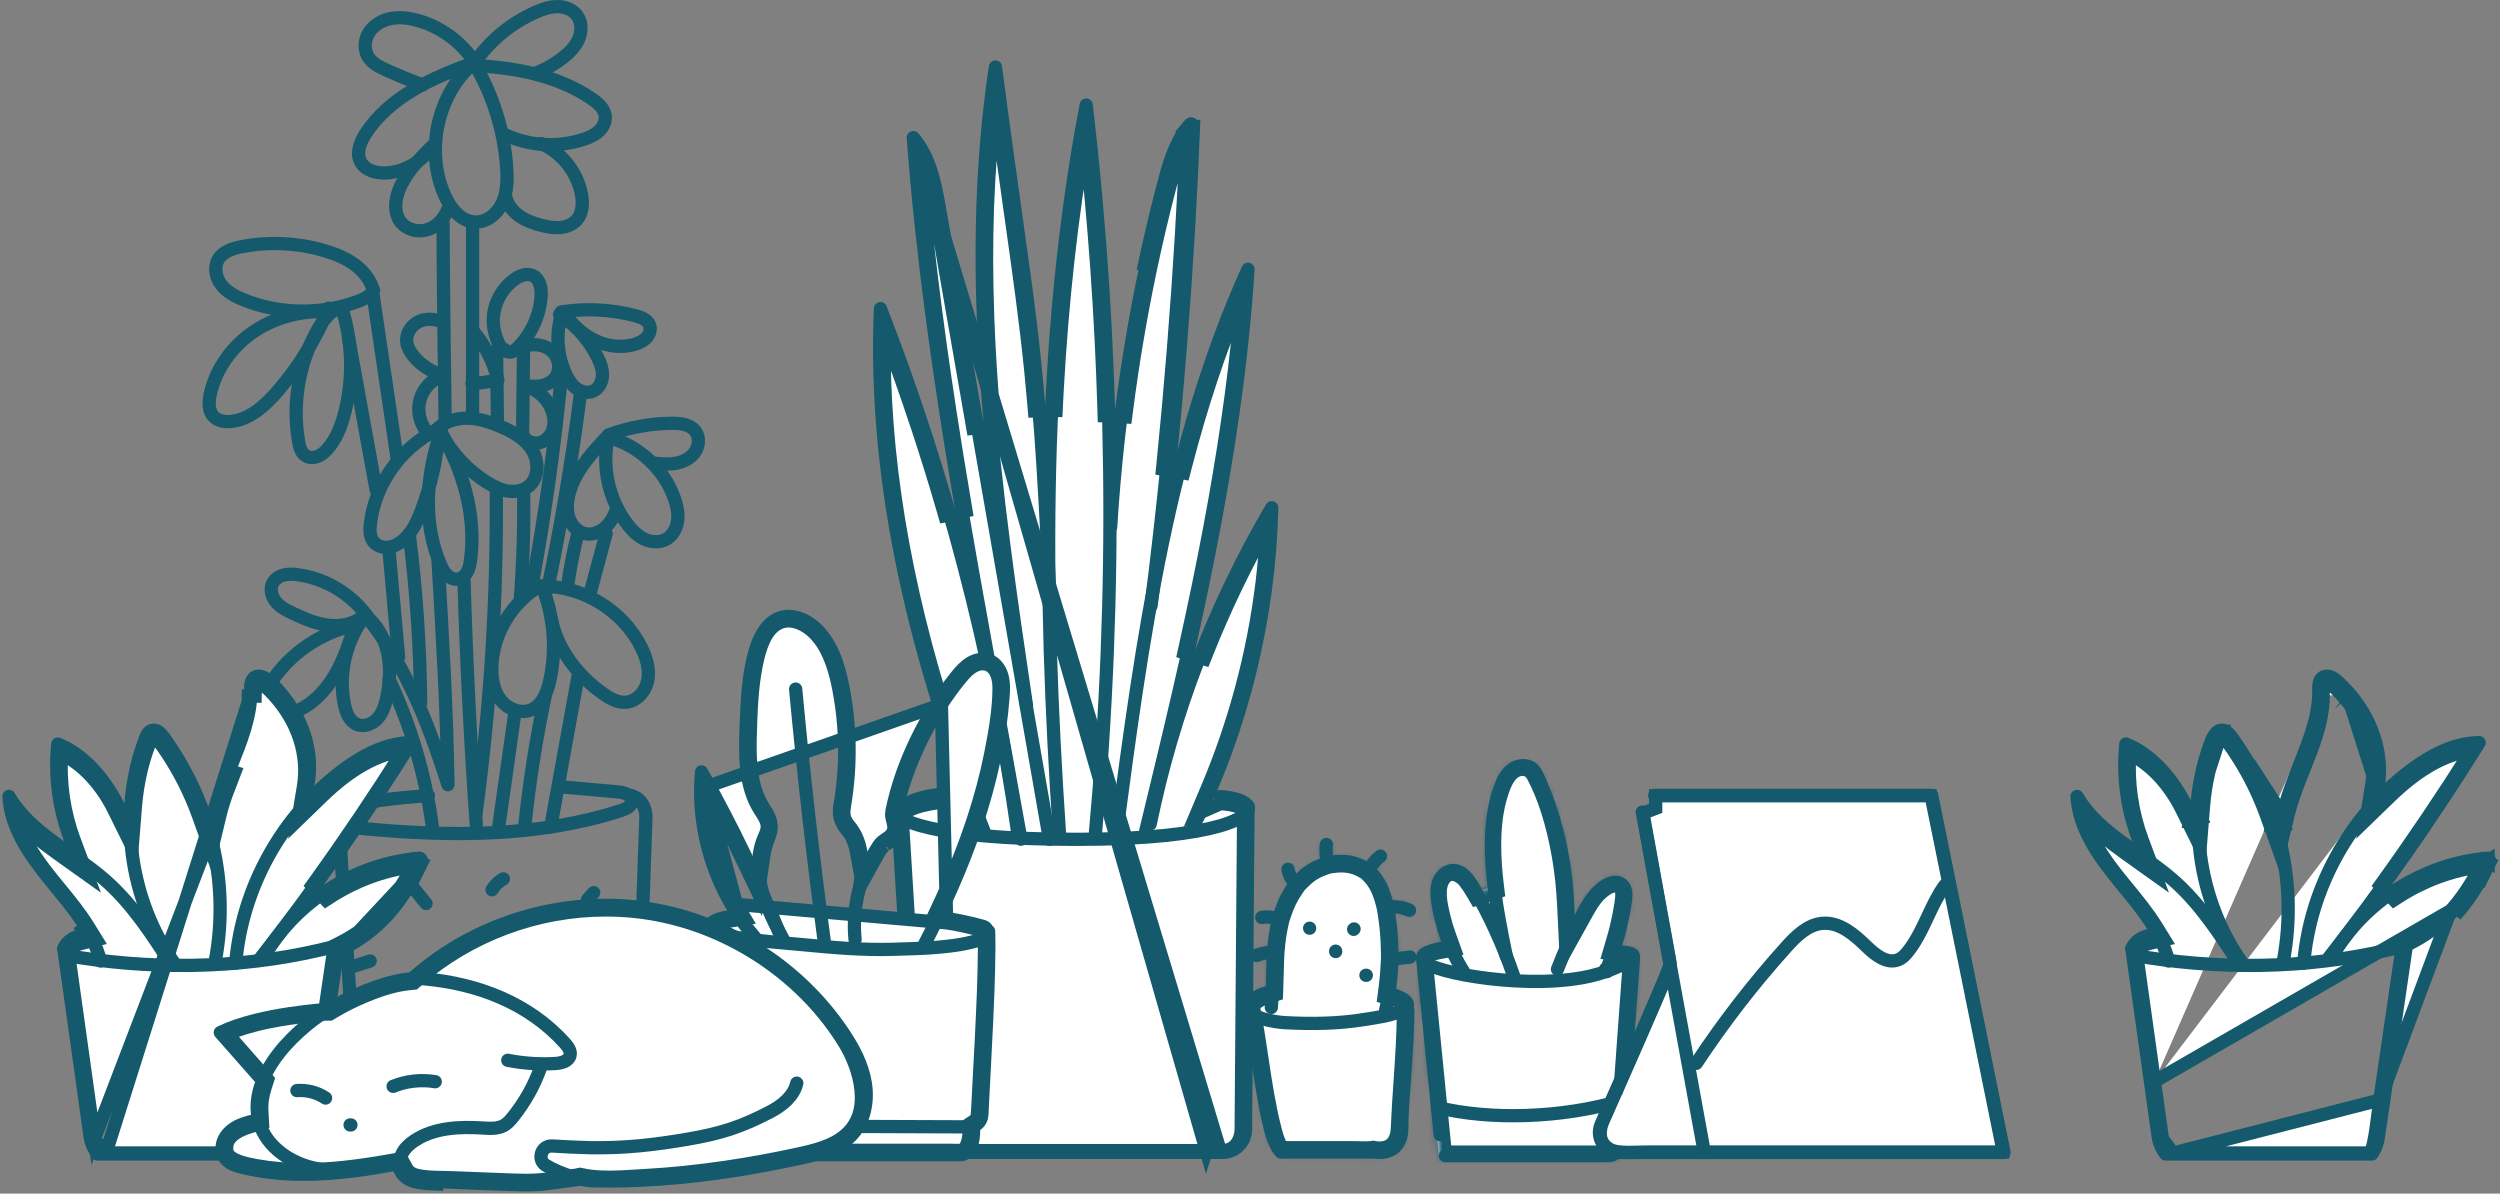<svg width="377" height="180" viewBox="0 0 377 180" fill="none" xmlns="http://www.w3.org/2000/svg">
<rect x="0" y="0" width="377" height="180" fill="#808080" stroke="none"/>
<path d="M175.293 28.48C174.229 32.578 173.255 36.743 172.397 40.859L175.293 28.48ZM175.293 28.48L175.311 28.413L175.312 28.409C176.13 25.228 176.975 21.946 178.967 19.352L175.293 28.48ZM176.4 69.93C177.557 58.43 178.494 46.741 179.184 35.187C179.481 30.174 179.739 24.973 179.953 19.717L176.4 69.93ZM176.4 69.93L177.76 70.174L176.4 69.93ZM179.98 19.048C179.977 19.122 179.974 19.195 179.971 19.268C179.971 19.27 179.971 19.273 179.971 19.275C179.966 19.393 179.962 19.51 179.957 19.628C179.948 19.633 179.939 19.638 179.929 19.643C179.792 19.712 179.666 19.729 179.579 19.729C179.47 19.729 179.393 19.704 179.347 19.683C179.3 19.663 179.242 19.628 179.182 19.566C179.181 19.565 179.181 19.565 179.18 19.564C179.131 19.513 179.061 19.419 179.018 19.286C179.087 19.197 179.158 19.109 179.23 19.022L179.579 19.034L179.699 19.038L179.703 19.039L179.728 19.039L179.728 19.039L179.98 19.048ZM179.98 19.048C179.982 18.988 179.956 18.928 179.902 18.872C179.82 18.787 179.69 18.729 179.579 18.729C179.491 18.729 179.45 18.763 179.421 18.797C179.357 18.87 179.295 18.944 179.233 19.018L179.579 19.032L179.697 19.037L179.702 19.037L179.729 19.038L179.73 19.038L179.98 19.048ZM181.899 173.527L181.902 173.518H180.508L144.634 173.518L144.627 173.518L143.403 173.527C143.402 173.527 143.401 173.527 143.4 173.527C142.225 173.527 141.282 173.451 140.517 172.933C139.568 172.282 139.003 171.293 138.909 169.996L138.908 169.991C138.886 169.71 138.87 169.433 138.853 169.15L138.853 169.148L136.038 123.142L136.032 123.047L136.009 122.956L136.008 122.953C136.017 122.942 136.029 122.928 136.044 122.912C136.53 122.414 137.516 121.901 139.068 121.496C140.589 121.1 142.536 120.839 144.81 120.754C144.81 120.754 144.81 120.754 144.81 120.754L145.763 120.718L147.14 120.667L146.665 119.374L146.336 118.479C146.336 118.478 146.336 118.478 146.336 118.478C145.063 115.01 143.964 111.837 142.975 108.779L142.975 108.779C136.26 88.015 133.027 68.337 133.332 50.226C135.109 54.929 136.77 59.61 138.281 64.176L138.282 64.176C139.689 68.422 141.014 72.687 142.218 76.856L142.481 77.764L143.401 77.554L144.75 77.246L145.672 77.036L145.514 76.104C144.651 71.016 143.912 66.443 143.252 62.121L143.251 62.12C141.068 47.889 139.536 35.255 138.578 23.595C139.685 25.641 140.252 27.886 140.638 29.832L181.899 173.527ZM140.638 29.832C141.161 32.477 141.618 35.189 142.062 37.828C142.25 38.949 142.439 40.07 142.633 41.191L142.633 41.193L146.548 63.63L146.712 64.574L147.662 64.45L149.035 64.271L149.984 64.147L149.902 63.193C149.436 57.818 149.122 52.821 148.944 47.916L148.944 47.915C148.511 36.319 148.893 25.667 150.108 15.511C150.897 21.407 151.68 27.035 152.31 31.533L152.31 31.535L152.549 33.219C152.549 33.219 152.549 33.219 152.549 33.219C153.631 40.868 154.746 48.753 155.51 56.535L155.51 56.538C155.663 58.04 155.8 59.541 155.924 61.041L156.001 61.975L156.939 61.958L158.322 61.932L159.259 61.915L159.302 60.979C159.337 60.231 159.377 59.489 159.419 58.743L159.419 58.743C160.149 45.511 161.569 32.758 163.644 20.763C164.364 27.412 164.959 34.036 165.416 40.509L165.416 40.51C165.922 47.628 166.282 54.788 166.486 61.789L166.513 62.713L167.436 62.759L168.816 62.827L169.74 62.873L169.858 61.956C170.762 54.93 171.945 47.901 173.376 41.063L173.376 41.063C174.23 36.963 175.201 32.814 176.261 28.732L176.262 28.73L176.279 28.663L176.279 28.662C176.966 25.995 177.636 23.432 178.888 21.269C178.688 25.976 178.452 30.628 178.186 35.127C177.497 46.668 176.561 58.343 175.405 69.829L175.312 70.751L176.223 70.914L177.584 71.158L178.496 71.321L178.728 70.424C181.131 61.136 183.936 52.715 187.264 44.801C186.876 49.651 186.341 54.642 185.667 59.687L185.667 59.687C184.325 69.747 182.399 80.583 179.773 92.815C179.432 94.394 179.094 95.96 178.75 97.518L178.551 98.418L179.432 98.69L180.752 99.096L181.634 99.367L181.975 98.51C184.56 92.015 187.6 85.661 191.027 79.585C190.891 82.392 190.655 85.188 190.321 87.928C189.011 98.584 186.228 108.999 182.051 118.885C182.051 118.885 182.051 118.885 182.051 118.885L181.373 120.489L180.394 122.804L182.696 121.794L184.09 121.182C184.572 121.214 185.508 121.304 186.345 121.542C186.831 121.681 187.201 121.846 187.426 122.019C187.616 122.165 187.623 122.244 187.622 122.281C187.621 122.292 187.62 122.3 187.619 122.305C187.618 122.31 187.618 122.312 187.618 122.312L187.617 122.315L187.585 122.415L187.539 122.559L187.538 122.71L187.17 170.246C187.163 171.109 186.909 171.931 186.442 172.522C185.996 173.085 185.316 173.495 184.291 173.521C184.291 173.521 184.291 173.521 184.29 173.521L184.315 174.52L140.638 29.832Z" fill="white" stroke="#145A6C" stroke-width="2"/>
<path d="M173.449 124.263C176.892 107.503 183.113 91.317 191.781 76.567C191.378 93.195 187.32 109.724 179.976 124.647" stroke="#145A6C" stroke-width="2" stroke-linecap="round" stroke-linejoin="round"/>
<path d="M148.42 125.436C138.48 100.321 131.643 73.526 132.772 46.539C142.646 71.936 149.601 98.465 153.457 125.438" stroke="#145A6C" stroke-width="2" stroke-linecap="round" stroke-linejoin="round"/>
<path d="M159.766 125.666C157.291 89.015 156.929 51.931 163.797 15.845C168.073 52.388 168.53 89.377 165.158 126.015" stroke="#145A6C" stroke-width="2" stroke-linecap="round" stroke-linejoin="round"/>
<path d="M153.954 126.552C147.642 91.006 140.359 55.774 137.727 20.75C140.265 23.712 141.028 27.757 141.698 31.6C147.218 63.258 152.739 94.915 158.26 126.573" stroke="#145A6C" stroke-width="2" stroke-linecap="round" stroke-linejoin="round"/>
<path d="M168.391 125.47C172.23 96.564 176.201 67.179 188.197 40.6C186.351 69.293 179.546 97.408 172.768 125.35" stroke="#145A6C" stroke-width="2" stroke-linecap="round" stroke-linejoin="round"/>
<path d="M154.797 106.41C150.061 74.498 145.32 42.02 150.111 10.115C155.175 48.77 156.514 49.769 158.259 88.715" stroke="#145A6C" stroke-width="2" stroke-linecap="round" stroke-linejoin="round"/>
<path d="M167.487 79.464C168.579 61.718 171.423 44.08 175.964 26.889C176.736 23.965 177.618 20.94 179.635 18.686C178.663 42.975 176.641 67.222 173.579 91.337" stroke="#145A6C" stroke-width="2" stroke-linecap="round" stroke-linejoin="round"/>
<path d="M184.021 120.128C184.021 120.128 187.448 120.282 188.198 121.591C188.948 122.9 184.483 126.572 162.31 126.572C140.136 126.572 134.324 123.428 135.439 122.207C136.36 121.2 138.673 119.743 143.831 119.743" stroke="#145A6C" stroke-width="2" stroke-linecap="round" stroke-linejoin="round"/>
<path d="M188.197 121.591L187.819 170.355C187.805 172.252 186.263 173.781 184.367 173.781H142.464C141.384 173.781 140.345 173.366 139.563 172.622C138.792 171.889 138.327 170.891 138.262 169.829L135.369 122.592" stroke="#145A6C" stroke-width="2" stroke-linecap="round" stroke-linejoin="round"/>
<mask id="path-11-inside-1_3634_2806" fill="white">
<path d="M217.923 174.736C217.873 174.736 217.821 174.727 217.747 174.707L217.645 174.677L217.539 174.671C217.415 174.664 217.012 174.607 216.968 174.167L214.024 144.492C214.029 144.354 214.038 144.318 214.042 144.309C214.185 143.801 214.561 143.414 215.074 143.183C215.664 142.913 216.315 142.767 216.932 142.65L218.023 142.443L217.648 141.398C217.286 140.388 217.027 139.545 216.832 138.747C216.287 136.549 215.544 133.542 217.128 131.725C217.647 131.135 218.266 130.835 218.967 130.835C219.922 130.835 220.967 131.413 221.695 132.342C222.128 132.893 222.558 133.541 223.046 134.38L224.809 133.786C224.678 132.728 224.574 131.662 224.5 130.617C224.171 125.812 224.535 122.091 225.646 118.907C226.38 116.808 227.275 115.662 228.551 115.194C228.905 115.066 229.264 115 229.615 115C230.654 115 231.551 115.568 232.077 116.56C233.826 119.848 235.111 123.912 236.007 128.987C236.418 131.35 236.681 133.793 236.81 136.456L236.972 139.781L238.589 136.87C239.409 135.393 240.166 134.419 241.044 133.71C241.968 132.959 242.746 132.604 243.492 132.592H243.494C244.36 132.592 245.046 133.027 245.349 133.727C245.684 134.484 245.599 135.322 245.451 136.34C245.282 137.484 245.051 138.674 244.765 139.873C244.598 140.581 244.403 141.276 244.198 141.973L243.898 143L244.954 143.176C246.062 143.361 246.617 143.682 246.768 143.921C246.793 143.963 246.842 144.04 246.781 144.253L246.743 144.383V144.621L246.748 144.646L245.939 155.72C245.588 160.498 245.245 165.265 244.904 170.033C244.879 170.344 244.861 170.667 244.844 170.992C244.809 171.649 244.776 172.269 244.676 172.856C244.507 173.831 243.99 174.735 241.378 174.735H217.923V174.736Z"/>
</mask>
<path d="M217.923 174.736C217.873 174.736 217.821 174.727 217.747 174.707L217.645 174.677L217.539 174.671C217.415 174.664 217.012 174.607 216.968 174.167L214.024 144.492C214.029 144.354 214.038 144.318 214.042 144.309C214.185 143.801 214.561 143.414 215.074 143.183C215.664 142.913 216.315 142.767 216.932 142.65L218.023 142.443L217.648 141.398C217.286 140.388 217.027 139.545 216.832 138.747C216.287 136.549 215.544 133.542 217.128 131.725C217.647 131.135 218.266 130.835 218.967 130.835C219.922 130.835 220.967 131.413 221.695 132.342C222.128 132.893 222.558 133.541 223.046 134.38L224.809 133.786C224.678 132.728 224.574 131.662 224.5 130.617C224.171 125.812 224.535 122.091 225.646 118.907C226.38 116.808 227.275 115.662 228.551 115.194C228.905 115.066 229.264 115 229.615 115C230.654 115 231.551 115.568 232.077 116.56C233.826 119.848 235.111 123.912 236.007 128.987C236.418 131.35 236.681 133.793 236.81 136.456L236.972 139.781L238.589 136.87C239.409 135.393 240.166 134.419 241.044 133.71C241.968 132.959 242.746 132.604 243.492 132.592H243.494C244.36 132.592 245.046 133.027 245.349 133.727C245.684 134.484 245.599 135.322 245.451 136.34C245.282 137.484 245.051 138.674 244.765 139.873C244.598 140.581 244.403 141.276 244.198 141.973L243.898 143L244.954 143.176C246.062 143.361 246.617 143.682 246.768 143.921C246.793 143.963 246.842 144.04 246.781 144.253L246.743 144.383V144.621L246.748 144.646L245.939 155.72C245.588 160.498 245.245 165.265 244.904 170.033C244.879 170.344 244.861 170.667 244.844 170.992C244.809 171.649 244.776 172.269 244.676 172.856C244.507 173.831 243.99 174.735 241.378 174.735H217.923V174.736Z" fill="white"/>
<path d="M217.923 174.736V176.736H219.923V174.736H217.923ZM217.747 174.707L217.186 176.626L217.194 176.629L217.203 176.631L217.747 174.707ZM217.645 174.677L218.207 172.757L217.983 172.692L217.749 172.679L217.645 174.677ZM217.539 174.671L217.415 176.667L217.425 176.668L217.435 176.669L217.539 174.671ZM216.968 174.167L218.959 173.97L218.959 173.97L216.968 174.167ZM214.024 144.492L212.025 144.422L212.021 144.556L212.034 144.69L214.024 144.492ZM214.042 144.309L215.908 145.027L215.941 144.941L215.966 144.853L214.042 144.309ZM215.074 143.183L215.896 145.006L215.905 145.002L215.074 143.183ZM216.932 142.65L217.303 144.616L217.306 144.615L216.932 142.65ZM218.023 142.443L218.397 144.407L220.696 143.97L219.906 141.767L218.023 142.443ZM217.648 141.398L215.765 142.072L215.766 142.073L217.648 141.398ZM216.832 138.747L218.775 138.273L218.773 138.266L216.832 138.747ZM217.128 131.725L215.626 130.405L215.621 130.41L217.128 131.725ZM221.695 132.342L220.121 133.576L220.122 133.577L221.695 132.342ZM223.046 134.38L221.317 135.386L222.138 136.797L223.685 136.276L223.046 134.38ZM224.809 133.786L225.448 135.681L226.994 135.159L226.794 133.54L224.809 133.786ZM224.5 130.617L222.504 130.754L222.505 130.759L224.5 130.617ZM225.646 118.907L223.758 118.248L223.758 118.248L225.646 118.907ZM228.551 115.194L227.871 113.313L227.862 113.316L228.551 115.194ZM232.077 116.56L230.31 117.497L230.311 117.5L232.077 116.56ZM236.007 128.987L237.978 128.645L237.977 128.639L236.007 128.987ZM236.81 136.456L234.813 136.552L234.813 136.553L236.81 136.456ZM236.972 139.781L234.974 139.878L235.314 146.883L238.72 140.752L236.972 139.781ZM238.589 136.87L236.841 135.899L236.841 135.899L238.589 136.87ZM241.044 133.71L242.301 135.265L242.305 135.262L241.044 133.71ZM243.492 132.592V130.592H243.475L243.459 130.592L243.492 132.592ZM245.349 133.727L243.514 134.521L243.517 134.528L243.52 134.535L245.349 133.727ZM245.451 136.34L247.43 136.632L247.43 136.627L245.451 136.34ZM244.765 139.873L242.82 139.408L242.818 139.413L244.765 139.873ZM244.198 141.973L242.279 141.409L242.279 141.411L244.198 141.973ZM243.898 143L241.978 142.439L241.345 144.603L243.569 144.973L243.898 143ZM244.954 143.176L244.625 145.149L244.625 145.149L244.954 143.176ZM246.768 143.921L248.47 142.871L248.466 142.865L248.462 142.859L246.768 143.921ZM246.781 144.253L248.7 144.817L248.702 144.808L246.781 144.253ZM246.743 144.383L244.824 143.819L244.743 144.095V144.383H246.743ZM246.743 144.621H244.743V144.813L244.779 145.002L246.743 144.621ZM246.748 144.646L248.742 144.792L248.762 144.526L248.711 144.265L246.748 144.646ZM245.939 155.72L247.934 155.867L247.934 155.866L245.939 155.72ZM244.904 170.033L246.897 170.194L246.898 170.185L246.899 170.176L244.904 170.033ZM244.844 170.992L246.841 171.098L246.841 171.095L244.844 170.992ZM244.676 172.856L246.647 173.198L246.648 173.191L244.676 172.856ZM217.923 174.735V172.735H215.923V174.735H217.923ZM217.923 172.736C218.131 172.736 218.276 172.778 218.292 172.782L217.203 176.631C217.365 176.677 217.616 176.736 217.923 176.736V172.736ZM218.309 172.787L218.207 172.757L217.084 176.596L217.186 176.626L218.309 172.787ZM217.749 172.679L217.642 172.674L217.435 176.669L217.542 176.674L217.749 172.679ZM217.662 172.675C217.725 172.679 217.952 172.693 218.221 172.848C218.375 172.936 218.559 173.081 218.711 173.304C218.867 173.533 218.939 173.771 218.959 173.97L214.978 174.365C215.071 175.299 215.611 175.961 216.227 176.315C216.739 176.61 217.229 176.656 217.415 176.667L217.662 172.675ZM218.959 173.97L216.014 144.295L212.034 144.69L214.978 174.365L218.959 173.97ZM216.023 144.563C216.024 144.525 216.025 144.542 216.019 144.59C216.016 144.615 216.01 144.662 215.997 144.724C215.986 144.778 215.961 144.89 215.908 145.027L212.175 143.591C212.081 143.835 212.055 144.049 212.048 144.114C212.035 144.218 212.029 144.322 212.025 144.422L216.023 144.563ZM215.966 144.853C215.958 144.883 215.945 144.913 215.929 144.941C215.913 144.969 215.896 144.99 215.883 145.005C215.857 145.033 215.852 145.026 215.896 145.006L214.252 141.359C213.306 141.786 212.45 142.586 212.117 143.764L215.966 144.853ZM215.905 145.002C216.261 144.839 216.709 144.728 217.303 144.616L216.561 140.685C215.921 140.806 215.067 140.987 214.242 141.364L215.905 145.002ZM217.306 144.615L218.397 144.407L217.649 140.478L216.557 140.686L217.306 144.615ZM219.906 141.767L219.531 140.722L215.766 142.073L216.141 143.118L219.906 141.767ZM219.531 140.723C219.186 139.76 218.949 138.986 218.775 138.273L214.889 139.221C215.104 140.105 215.387 141.016 215.765 142.072L219.531 140.723ZM218.773 138.266C218.492 137.133 218.225 136.025 218.18 135.004C218.134 133.982 218.33 133.39 218.636 133.04L215.621 130.41C214.342 131.877 214.117 133.697 214.184 135.182C214.25 136.668 214.627 138.164 214.891 139.228L218.773 138.266ZM218.631 133.045C218.822 132.828 218.916 132.835 218.967 132.835V128.835C217.616 128.835 216.472 129.443 215.626 130.405L218.631 133.045ZM218.967 132.835C219.161 132.835 219.672 133.002 220.121 133.576L223.269 131.108C222.262 129.823 220.682 128.835 218.967 128.835V132.835ZM220.122 133.577C220.481 134.035 220.86 134.599 221.317 135.386L224.775 133.375C224.255 132.482 223.775 131.752 223.268 131.107L220.122 133.577ZM223.685 136.276L225.448 135.681L224.17 131.891L222.407 132.485L223.685 136.276ZM226.794 133.54C226.667 132.517 226.566 131.485 226.495 130.476L222.505 130.759C222.581 131.839 222.689 132.94 222.824 134.032L226.794 133.54ZM226.495 130.48C226.177 125.839 226.542 122.41 227.534 119.566L223.758 118.248C222.528 121.772 222.164 125.786 222.504 130.754L226.495 130.48ZM227.534 119.567C228.194 117.678 228.802 117.232 229.24 117.072L227.862 113.316C225.748 114.093 224.565 115.938 223.758 118.248L227.534 119.567ZM229.232 117.075C229.386 117.019 229.515 117 229.615 117V113C229.013 113 228.425 113.113 227.871 113.313L229.232 117.075ZM229.615 117C229.843 117 230.096 117.094 230.31 117.497L233.844 115.624C233.006 114.042 231.466 113 229.615 113V117ZM230.311 117.5C231.932 120.546 233.165 124.393 234.038 129.335L237.977 128.639C237.057 123.432 235.72 119.15 233.843 115.621L230.311 117.5ZM234.037 129.33C234.432 131.603 234.687 133.963 234.813 136.552L238.808 136.359C238.676 133.622 238.404 131.096 237.978 128.645L234.037 129.33ZM234.813 136.553L234.974 139.878L238.969 139.684L238.808 136.359L234.813 136.553ZM238.72 140.752L240.337 137.841L236.841 135.899L235.223 138.81L238.72 140.752ZM240.337 137.841C241.089 136.488 241.697 135.754 242.301 135.265L239.787 132.154C238.636 133.085 237.73 134.299 236.841 135.899L240.337 137.841ZM242.305 135.262C243.073 134.638 243.423 134.593 243.526 134.592L243.459 130.592C242.068 130.615 240.864 131.279 239.783 132.157L242.305 135.262ZM243.492 134.592H243.494V130.592H243.492V134.592ZM243.494 134.592C243.543 134.592 243.572 134.598 243.584 134.601C243.595 134.604 243.593 134.605 243.582 134.598C243.57 134.591 243.555 134.58 243.541 134.563C243.526 134.546 243.518 134.531 243.514 134.521L247.185 132.933C246.531 131.422 245.068 130.592 243.494 130.592V134.592ZM243.52 134.535C243.589 134.693 243.629 134.966 243.472 136.053L247.43 136.627C247.568 135.679 247.778 134.276 247.179 132.919L243.52 134.535ZM243.473 136.048C243.312 137.131 243.093 138.264 242.82 139.408L246.71 140.337C247.009 139.085 247.252 137.837 247.43 136.632L243.473 136.048ZM242.818 139.413C242.664 140.07 242.48 140.725 242.279 141.409L246.117 142.536C246.325 141.827 246.532 141.092 246.712 140.332L242.818 139.413ZM242.279 141.411L241.978 142.439L245.817 143.562L246.118 142.535L242.279 141.411ZM243.569 144.973L244.625 145.149L245.282 141.204L244.226 141.028L243.569 144.973ZM244.625 145.149C245.057 145.221 245.299 145.307 245.399 145.352C245.449 145.374 245.438 145.375 245.391 145.34C245.366 145.322 245.323 145.288 245.271 145.235C245.219 145.183 245.147 145.101 245.073 144.984L248.462 142.859C248.072 142.237 247.46 141.893 247.04 141.704C246.548 141.483 245.958 141.316 245.282 141.204L244.625 145.149ZM245.065 144.971C245.076 144.989 245.015 144.894 244.96 144.77C244.901 144.635 244.854 144.485 244.83 144.324C244.782 144.011 244.835 143.781 244.859 143.698L248.702 144.808C248.788 144.512 248.848 144.137 248.784 143.721C248.714 143.259 248.517 142.947 248.47 142.871L245.065 144.971ZM244.862 143.689L244.824 143.819L248.661 144.947L248.7 144.817L244.862 143.689ZM244.743 144.383V144.621H248.743V144.383H244.743ZM244.779 145.002L244.784 145.027L248.711 144.265L248.706 144.24L244.779 145.002ZM244.753 144.5L243.944 155.575L247.934 155.866L248.742 144.792L244.753 144.5ZM243.944 155.574C243.593 160.354 243.25 165.122 242.909 169.891L246.899 170.176C247.24 165.408 247.582 160.643 247.934 155.867L243.944 155.574ZM242.91 169.873C242.883 170.214 242.863 170.562 242.847 170.89L246.841 171.095C246.858 170.773 246.875 170.473 246.897 170.194L242.91 169.873ZM242.847 170.887C242.811 171.567 242.782 172.068 242.705 172.522L246.648 173.191C246.771 172.47 246.808 171.732 246.841 171.098L242.847 170.887ZM242.706 172.515C242.683 172.649 242.664 172.674 242.675 172.653C242.696 172.613 242.733 172.568 242.765 172.545C242.79 172.527 242.514 172.735 241.378 172.735V176.735C242.854 176.735 244.143 176.491 245.122 175.777C246.195 174.995 246.52 173.932 246.647 173.198L242.706 172.515ZM241.378 172.735H217.923V176.735H241.378V172.735ZM215.923 174.735V174.736H219.923V174.735H215.923Z" fill="#145A6C" mask="url(#path-11-inside-1_3634_2806)"/>
<path d="M220.752 146.601C218.712 143.401 217.364 139.762 216.827 136.006C216.688 135.038 216.606 134.029 216.916 133.102C217.226 132.175 218.017 131.346 218.992 131.273C220.383 131.168 221.403 132.51 222.106 133.714C224.587 137.97 226.646 142.472 228.244 147.131" stroke="#145A6C" stroke-width="2" stroke-linecap="round" stroke-linejoin="round"/>
<path d="M242.186 146.496C242.446 146.646 242.747 146.172 242.501 146.001C242.255 145.83 241.915 146.278 242.146 146.468C243.583 143.079 244.578 139.502 245.097 135.856C245.223 134.971 245.256 133.912 244.552 133.36C243.857 132.816 242.826 133.094 242.08 133.565C240.458 134.588 239.442 136.322 238.552 138.02C237.169 140.659 235.938 143.377 234.868 146.157" stroke="#145A6C" stroke-width="2" stroke-linecap="round" stroke-linejoin="round"/>
<path d="M227.151 144.193C225.557 136.45 223.568 126.44 226.17 118.974C226.542 117.905 227.027 116.819 227.909 116.107C228.79 115.395 230.166 115.183 231.04 115.904C231.47 116.26 231.723 116.781 231.955 117.289C235.543 125.155 236.846 133.899 236.369 142.532" stroke="#145A6C" stroke-width="2" stroke-linecap="round" stroke-linejoin="round"/>
<path d="M218.744 142.802C218.212 142.927 212.593 143.482 215.205 145.301C217.817 147.121 233.563 149.661 242.188 146.496C250.814 143.33 243.269 143.524 243.269 143.524" stroke="#145A6C" stroke-width="2" stroke-linecap="round" stroke-linejoin="round"/>
<path d="M217.972 174.264H242.535C243.454 174.264 244.217 173.555 244.284 172.638L246.321 144.589" stroke="#145A6C" stroke-width="2" stroke-linecap="round" stroke-linejoin="round"/>
<path d="M214.55 144.589L217.181 171.1" stroke="#145A6C" stroke-width="2" stroke-linecap="round" stroke-linejoin="round"/>
<path d="M216.772 167.008C224.915 168.962 235.427 168.598 244.349 166.035" stroke="#145A6C" stroke-width="2" stroke-linecap="round" stroke-linejoin="round"/>
<mask id="path-20-inside-2_3634_2806" fill="white">
<path d="M207.999 174.131C207.862 174.131 207.724 174.125 207.587 174.114C207.494 174.104 207.383 174.085 207.272 174.066L207.125 174.042L206.981 174.079L206.957 174.078C206.631 174.102 206.257 174.111 205.883 174.111C205.494 174.111 205.103 174.101 204.714 174.092C204.315 174.081 203.918 174.072 203.525 174.072L193.415 174.073C193.144 174.073 193.029 174.052 192.939 173.984C192 173.269 191.541 171.472 191.238 170.284C190.357 166.812 189.816 163.189 189.295 159.684C188.934 157.265 188.562 154.763 188.079 152.321V152.277L188.052 152.176C187.579 150.545 190.462 149.548 191.044 149.364L191.513 149.217L191.529 148.725C191.545 148.222 191.558 147.719 191.571 147.216C191.592 146.403 191.613 145.59 191.646 144.783L191.684 143.911L190.826 144.072C190.342 144.164 189.922 144.275 189.541 144.413C189.536 144.413 189.532 144.413 189.527 144.413C189.462 144.413 189.385 144.394 189.297 144.347C189.257 144.326 189.197 144.247 189.164 144.139C189.148 144.081 189.161 143.961 189.201 143.894C189.225 143.854 189.263 143.787 189.468 143.709C189.981 143.521 190.558 143.386 191.176 143.313L191.731 143.246L191.784 142.69C191.901 141.462 192.051 140.451 192.257 139.508L192.404 138.83L191.607 138.661L191.533 138.649C191.371 138.635 191.209 138.627 191.048 138.627C190.879 138.627 190.71 138.636 190.543 138.654H190.516L190.424 138.666C190.372 138.676 190.322 138.682 190.272 138.682C190.2 138.682 190.143 138.667 190.079 138.633C190.029 138.607 189.972 138.532 189.929 138.407C189.915 138.364 189.932 138.245 189.972 138.178C190.012 138.112 190.105 138.036 190.146 138.021C190.441 137.967 190.752 137.937 191.054 137.937C191.371 137.937 191.683 137.97 191.98 138.036L192.592 138.168L192.786 137.574C193.26 136.132 193.889 134.84 194.658 133.735L194.935 133.335L194.654 132.938C194.261 132.385 194.011 131.814 193.912 131.241C193.887 131.134 193.882 131.074 193.892 131.015L193.973 130.822C193.973 130.822 193.973 130.826 193.975 130.826C193.986 130.826 194.055 130.777 194.156 130.747C194.177 130.746 194.198 130.745 194.217 130.745C194.311 130.745 194.368 130.764 194.401 130.783C194.467 130.821 194.539 130.903 194.555 130.942C194.603 131.214 194.685 131.501 194.799 131.808C194.83 131.889 194.87 131.961 194.911 132.03L195.365 132.776L195.988 132.165C196.665 131.503 197.345 130.997 198.068 130.621C198.427 130.433 198.83 130.257 199.268 130.096L199.797 129.902L199.716 129.344C199.675 129.067 199.632 128.74 199.625 128.418C199.613 128.18 199.632 127.946 199.652 127.699L199.658 127.619L199.646 127.54C199.64 127.501 199.641 127.459 199.648 127.419C199.668 127.357 199.687 127.292 199.703 127.227C199.725 127.145 199.811 127.073 199.88 127.03C199.91 127.01 199.958 127 200.013 127C200.055 127 200.1 127.006 200.144 127.016C200.194 127.027 200.288 127.094 200.325 127.16L200.328 127.223L200.378 127.358C200.375 127.362 200.37 127.394 200.368 127.424C200.307 127.899 200.305 128.432 200.363 129.022L200.433 129.735L201.144 129.64C201.514 129.591 201.887 129.566 202.253 129.566C203.511 129.566 204.709 129.865 205.716 130.431L206.26 130.736L206.621 130.228C206.985 129.715 207.402 129.274 207.859 128.919L207.893 128.892L207.923 128.863C207.959 128.827 207.997 128.804 208.05 128.786L208.272 128.752C208.254 128.759 208.344 128.796 208.433 128.88C208.471 128.917 208.515 129.021 208.515 129.106L208.48 129.168L208.457 129.3C208.029 129.65 207.625 130.054 207.273 130.499L206.785 131.158L207.19 131.581C208.183 132.618 208.897 134.023 209.376 135.876L209.531 136.474L210.144 136.388C211.055 136.422 211.862 136.594 212.568 136.894L212.612 136.912L212.657 136.925C212.706 136.939 212.749 136.959 212.79 136.991L212.901 137.142C212.907 137.153 212.921 137.249 212.891 137.372C212.879 137.422 212.808 137.517 212.74 137.556C212.702 137.578 212.604 137.609 212.532 137.609C212.007 137.392 211.413 137.227 210.786 137.125C210.641 137.11 210.554 137.102 210.468 137.102H209.655L209.784 137.905C209.9 138.631 209.982 139.367 210.057 140.058C210.165 141.132 210.225 142.257 210.24 143.492L210.249 144.267L212.709 143.963C212.713 143.968 212.795 144.004 212.887 144.09C212.926 144.125 212.964 144.207 212.971 144.352C212.973 144.392 212.93 144.498 212.869 144.561L212.801 144.582L212.689 144.659L212.627 144.656L212.533 144.668C212.049 144.733 211.56 144.792 211.074 144.85L210.227 144.953L210.199 145.538C210.145 146.685 210.042 147.85 209.893 149.001L209.815 149.604L210.403 149.76C211.399 150.025 212.173 150.514 212.472 151.069C212.647 151.39 212.615 151.587 212.567 151.722L212.469 151.999L212.6 152.261C212.625 152.312 212.638 152.367 212.638 152.43C212.63 156.002 212.381 159.643 212.141 163.163C211.982 165.491 211.818 167.9 211.724 170.273C211.644 172.222 210.671 173.613 209.125 173.993C208.765 174.085 208.389 174.131 207.999 174.131Z"/>
</mask>
<path d="M207.999 174.131C207.862 174.131 207.724 174.125 207.587 174.114C207.494 174.104 207.383 174.085 207.272 174.066L207.125 174.042L206.981 174.079L206.957 174.078C206.631 174.102 206.257 174.111 205.883 174.111C205.494 174.111 205.103 174.101 204.714 174.092C204.315 174.081 203.918 174.072 203.525 174.072L193.415 174.073C193.144 174.073 193.029 174.052 192.939 173.984C192 173.269 191.541 171.472 191.238 170.284C190.357 166.812 189.816 163.189 189.295 159.684C188.934 157.265 188.562 154.763 188.079 152.321V152.277L188.052 152.176C187.579 150.545 190.462 149.548 191.044 149.364L191.513 149.217L191.529 148.725C191.545 148.222 191.558 147.719 191.571 147.216C191.592 146.403 191.613 145.59 191.646 144.783L191.684 143.911L190.826 144.072C190.342 144.164 189.922 144.275 189.541 144.413C189.536 144.413 189.532 144.413 189.527 144.413C189.462 144.413 189.385 144.394 189.297 144.347C189.257 144.326 189.197 144.247 189.164 144.139C189.148 144.081 189.161 143.961 189.201 143.894C189.225 143.854 189.263 143.787 189.468 143.709C189.981 143.521 190.558 143.386 191.176 143.313L191.731 143.246L191.784 142.69C191.901 141.462 192.051 140.451 192.257 139.508L192.404 138.83L191.607 138.661L191.533 138.649C191.371 138.635 191.209 138.627 191.048 138.627C190.879 138.627 190.71 138.636 190.543 138.654H190.516L190.424 138.666C190.372 138.676 190.322 138.682 190.272 138.682C190.2 138.682 190.143 138.667 190.079 138.633C190.029 138.607 189.972 138.532 189.929 138.407C189.915 138.364 189.932 138.245 189.972 138.178C190.012 138.112 190.105 138.036 190.146 138.021C190.441 137.967 190.752 137.937 191.054 137.937C191.371 137.937 191.683 137.97 191.98 138.036L192.592 138.168L192.786 137.574C193.26 136.132 193.889 134.84 194.658 133.735L194.935 133.335L194.654 132.938C194.261 132.385 194.011 131.814 193.912 131.241C193.887 131.134 193.882 131.074 193.892 131.015L193.973 130.822C193.973 130.822 193.973 130.826 193.975 130.826C193.986 130.826 194.055 130.777 194.156 130.747C194.177 130.746 194.198 130.745 194.217 130.745C194.311 130.745 194.368 130.764 194.401 130.783C194.467 130.821 194.539 130.903 194.555 130.942C194.603 131.214 194.685 131.501 194.799 131.808C194.83 131.889 194.87 131.961 194.911 132.03L195.365 132.776L195.988 132.165C196.665 131.503 197.345 130.997 198.068 130.621C198.427 130.433 198.83 130.257 199.268 130.096L199.797 129.902L199.716 129.344C199.675 129.067 199.632 128.74 199.625 128.418C199.613 128.18 199.632 127.946 199.652 127.699L199.658 127.619L199.646 127.54C199.64 127.501 199.641 127.459 199.648 127.419C199.668 127.357 199.687 127.292 199.703 127.227C199.725 127.145 199.811 127.073 199.88 127.03C199.91 127.01 199.958 127 200.013 127C200.055 127 200.1 127.006 200.144 127.016C200.194 127.027 200.288 127.094 200.325 127.16L200.328 127.223L200.378 127.358C200.375 127.362 200.37 127.394 200.368 127.424C200.307 127.899 200.305 128.432 200.363 129.022L200.433 129.735L201.144 129.64C201.514 129.591 201.887 129.566 202.253 129.566C203.511 129.566 204.709 129.865 205.716 130.431L206.26 130.736L206.621 130.228C206.985 129.715 207.402 129.274 207.859 128.919L207.893 128.892L207.923 128.863C207.959 128.827 207.997 128.804 208.05 128.786L208.272 128.752C208.254 128.759 208.344 128.796 208.433 128.88C208.471 128.917 208.515 129.021 208.515 129.106L208.48 129.168L208.457 129.3C208.029 129.65 207.625 130.054 207.273 130.499L206.785 131.158L207.19 131.581C208.183 132.618 208.897 134.023 209.376 135.876L209.531 136.474L210.144 136.388C211.055 136.422 211.862 136.594 212.568 136.894L212.612 136.912L212.657 136.925C212.706 136.939 212.749 136.959 212.79 136.991L212.901 137.142C212.907 137.153 212.921 137.249 212.891 137.372C212.879 137.422 212.808 137.517 212.74 137.556C212.702 137.578 212.604 137.609 212.532 137.609C212.007 137.392 211.413 137.227 210.786 137.125C210.641 137.11 210.554 137.102 210.468 137.102H209.655L209.784 137.905C209.9 138.631 209.982 139.367 210.057 140.058C210.165 141.132 210.225 142.257 210.24 143.492L210.249 144.267L212.709 143.963C212.713 143.968 212.795 144.004 212.887 144.09C212.926 144.125 212.964 144.207 212.971 144.352C212.973 144.392 212.93 144.498 212.869 144.561L212.801 144.582L212.689 144.659L212.627 144.656L212.533 144.668C212.049 144.733 211.56 144.792 211.074 144.85L210.227 144.953L210.199 145.538C210.145 146.685 210.042 147.85 209.893 149.001L209.815 149.604L210.403 149.76C211.399 150.025 212.173 150.514 212.472 151.069C212.647 151.39 212.615 151.587 212.567 151.722L212.469 151.999L212.6 152.261C212.625 152.312 212.638 152.367 212.638 152.43C212.63 156.002 212.381 159.643 212.141 163.163C211.982 165.491 211.818 167.9 211.724 170.273C211.644 172.222 210.671 173.613 209.125 173.993C208.765 174.085 208.389 174.131 207.999 174.131Z" fill="white" stroke="#145A6C" stroke-width="4" mask="url(#path-20-inside-2_3634_2806)"/>
<path d="M191.713 151.923C192.02 148.397 191.81 144.832 192.284 141.324C192.759 137.817 194.034 134.238 196.727 131.941C199.419 129.644 203.77 129.068 206.465 131.363C208.36 132.976 209.076 135.567 209.454 138.028C210.185 142.791 210.012 147.692 208.947 152.392" stroke="#145A6C" stroke-width="2" stroke-linecap="round" stroke-linejoin="round"/>
<path d="M188.393 152.15C189.402 157.172 190.204 164.368 191.369 169.355C191.73 170.901 192.129 172.507 193.152 173.721H207.224C207.224 173.721 211.38 174.575 211.38 170.055C211.38 166.492 212.287 158.083 212.287 152.433" stroke="#145A6C" stroke-width="2" stroke-linecap="round" stroke-linejoin="round"/>
<path d="M191.714 149.537C190.663 149.788 188.931 150.284 188.485 151.395C187.608 153.58 192.582 154.152 193.822 154.22C197.846 154.436 201.907 154.379 205.89 153.718C207.681 153.421 210.023 153.159 211.627 152.259C213.404 151.263 210.867 150.165 209.9 149.999" stroke="#145A6C" stroke-width="2" stroke-linecap="round" stroke-linejoin="round"/>
<path d="M210.833 144.539C211.43 144.465 212.027 144.391 212.624 144.318" stroke="#145A6C" stroke-width="2" stroke-linecap="round" stroke-linejoin="round"/>
<path d="M210.195 136.73C211.007 136.762 211.813 136.942 212.562 137.257" stroke="#145A6C" stroke-width="2" stroke-linecap="round" stroke-linejoin="round"/>
<path d="M206.681 130.736C207.079 130.113 207.585 129.559 208.17 129.108" stroke="#145A6C" stroke-width="2" stroke-linecap="round" stroke-linejoin="round"/>
<path d="M200.087 129.52C199.945 128.804 199.925 128.065 200.027 127.342C200.013 127.395 199.998 127.447 199.984 127.501" stroke="#145A6C" stroke-width="2" stroke-linecap="round" stroke-linejoin="round"/>
<path d="M195.144 133.025C194.67 132.478 194.35 131.797 194.23 131.083" stroke="#145A6C" stroke-width="2" stroke-linecap="round" stroke-linejoin="round"/>
<path d="M192.416 138.512C191.733 138.269 190.985 138.212 190.273 138.348" stroke="#145A6C" stroke-width="2" stroke-linecap="round" stroke-linejoin="round"/>
<path d="M191.832 143.599C191.037 143.633 190.247 143.791 189.5 144.066" stroke="#145A6C" stroke-width="2" stroke-linecap="round" stroke-linejoin="round"/>
<path fill-rule="evenodd" clip-rule="evenodd" d="M197.492 139.971C197.524 139.971 197.524 139.971 197.492 139.971Z" stroke="#145A6C" stroke-width="2" stroke-linecap="round" stroke-linejoin="round"/>
<path d="M201.418 143.493V143.435" stroke="#145A6C" stroke-width="2" stroke-linecap="round" stroke-linejoin="round"/>
<path d="M204.189 140.086L204.131 140.144" stroke="#145A6C" stroke-width="2" stroke-linecap="round" stroke-linejoin="round"/>
<path d="M206.04 147.073H205.983" stroke="#145A6C" stroke-width="2" stroke-linecap="round" stroke-linejoin="round"/>
<path d="M245.561 173.794C244.974 173.789 244.398 173.76 243.87 173.668C243.285 173.567 242.823 173.398 242.489 173.156L242.488 173.154C241.604 172.515 241.34 171.748 241.316 171.015C241.291 170.233 241.545 169.478 241.747 169.017L241.748 169.015C241.969 168.51 242.546 167.206 243.071 166.023C243.333 165.433 243.581 164.875 243.764 164.464L243.982 163.973L244.042 163.837L244.058 163.802L244.062 163.793L244.063 163.79L244.063 163.79L244.063 163.79L243.15 163.383L244.063 163.79L244.064 163.787L244.696 162.355L244.697 162.355C246.227 158.886 247.755 155.42 249.254 151.926C249.621 151.081 249.994 150.211 250.363 149.341C250.408 149.251 250.472 149.113 250.521 148.986L251.118 147.557L251.118 147.557L251.122 147.547L251.13 147.528C251.287 147.141 251.448 146.743 251.598 146.329C251.598 146.328 251.598 146.328 251.598 146.327L251.71 146.019L251.756 145.892L251.767 145.757L251.804 145.299L251.807 145.259V145.219V145.051V144.961L251.791 144.872L247.76 122.696L247.76 122.696L247.76 122.692C247.757 122.679 247.756 122.668 247.755 122.659C247.76 122.655 247.767 122.65 247.776 122.645C247.801 122.629 247.828 122.617 247.85 122.608C247.85 122.608 247.85 122.608 247.851 122.608L249.039 122.145L249.676 121.897V121.213V120H291.202C291.654 122.156 292.088 124.301 292.521 126.451L292.521 126.452C295.698 142.176 298.877 157.887 302.077 173.614C302.085 173.653 302.085 173.694 302.081 173.73H248.787C248.348 173.73 247.892 173.743 247.444 173.756C247.378 173.758 247.312 173.76 247.247 173.761L247.242 173.762C246.739 173.778 246.241 173.794 245.744 173.794H245.561ZM291.197 119.991C291.197 119.991 291.198 119.991 291.199 119.992C291.198 119.991 291.197 119.991 291.197 119.991Z" fill="white" stroke="#145A6C" stroke-width="2"/>
<path d="M247.662 122.457L257.012 173.793H302.206L291.298 119.944H249.532" stroke="#145A6C" stroke-width="2" stroke-linecap="round" stroke-linejoin="round"/>
<path d="M255.801 160.353C259.873 154.187 264.405 148.326 269.347 142.833C270.846 141.166 272.598 139.424 274.832 139.236C277.421 139.017 279.644 140.943 281.506 142.756C282.812 144.028 284.579 145.415 286.267 144.722C287.068 144.393 287.617 143.657 288.125 142.954C290.212 140.066 291.184 136.412 293.271 133.523" stroke="#145A6C" stroke-width="2" stroke-linecap="round" stroke-linejoin="round"/>
<path d="M251.845 145.427C251.928 145.881 244.924 161.725 241.455 169.532C240.564 171.538 242.033 173.793 244.228 173.793H257.012" stroke="#145A6C" stroke-width="2" stroke-linecap="round" stroke-linejoin="round"/>
<path d="M70.849 10.004C65.798 14.89 64.212 23.013 67.053 29.44C67.915 31.389 69.452 33.365 71.58 33.478C73.363 33.574 74.99 32.247 75.741 30.628C76.492 29.009 76.527 27.154 76.414 25.373C76.059 19.815 74.361 14.347 71.506 9.564C71.357 9.67 71.207 9.776 71.057 9.881" stroke="#145A6C" stroke-width="2" stroke-linecap="round" stroke-linejoin="round"/>
<path d="M91.619 66.37C90.796 70.704 91.867 75.365 94.499 78.907C95.195 79.844 96.018 80.722 97.061 81.245C98.103 81.769 99.4 81.89 100.427 81.335C101.418 80.798 102.023 79.702 102.18 78.586C102.337 77.47 102.098 76.332 101.735 75.264C100.206 70.772 96.323 67.156 91.733 65.953" stroke="#145A6C" stroke-width="2" stroke-linecap="round" stroke-linejoin="round"/>
<path d="M84.559 47.842C83.807 50.686 84.089 53.792 85.34 56.455C85.717 57.257 86.197 58.039 86.906 58.571C87.616 59.102 88.594 59.342 89.411 58.996C90.304 58.616 90.815 57.613 90.852 56.642C90.889 55.672 90.531 54.731 90.101 53.86C88.815 51.259 86.815 49.015 84.379 47.438" stroke="#145A6C" stroke-width="2" stroke-linecap="round" stroke-linejoin="round"/>
<path d="M65.819 64.841C60.43 67.498 56.55 73 55.855 78.967C55.747 79.892 55.736 80.913 56.299 81.655C56.762 82.262 57.554 82.567 58.316 82.544C59.079 82.521 59.812 82.203 60.431 81.757C61.971 80.651 62.831 78.845 63.509 77.074C64.996 73.193 65.912 69.093 66.219 64.948" stroke="#145A6C" stroke-width="2" stroke-linecap="round" stroke-linejoin="round"/>
<path d="M53.408 94.326C48.291 95.396 43.652 98.588 40.824 102.985C40.111 104.095 39.509 105.549 40.193 106.676C40.569 107.297 41.279 107.665 42 107.757C42.72 107.848 43.451 107.693 44.138 107.456C46.822 106.53 48.947 104.381 50.404 101.944C51.86 99.506 52.726 96.77 53.58 94.061" stroke="#145A6C" stroke-width="2" stroke-linecap="round" stroke-linejoin="round"/>
<path d="M66.52 65.035C64.257 71.493 63.705 78.805 66.406 85.093C66.65 85.662 66.927 86.232 67.36 86.675C67.793 87.117 68.412 87.419 69.025 87.336C69.647 87.252 70.167 86.787 70.466 86.235C70.765 85.684 70.876 85.052 70.959 84.43C71.859 77.628 69.781 70.667 66.216 64.805" stroke="#145A6C" stroke-width="2" stroke-linecap="round" stroke-linejoin="round"/>
<path d="M84.975 47.069C86.184 48.842 87.77 50.396 89.702 51.332C91.633 52.269 93.928 52.542 95.955 51.839C96.563 51.628 97.158 51.321 97.572 50.828C97.986 50.335 98.189 49.63 97.959 49.029C97.649 48.216 96.714 47.857 95.873 47.633C92.224 46.659 88.371 46.456 84.639 47.043" stroke="#145A6C" stroke-width="2" stroke-linecap="round" stroke-linejoin="round"/>
<path d="M71.265 9.516C68.195 10.667 65.13 11.881 62.312 13.557C59.494 15.233 56.914 17.4 55.136 20.155C54.336 21.397 53.698 22.985 54.338 24.317C55.008 25.709 56.786 26.178 58.328 26.078C60.967 25.905 63.496 24.47 64.997 22.291" stroke="#145A6C" stroke-width="2" stroke-linecap="round" stroke-linejoin="round"/>
<path d="M75.922 20.189C79.66 22.034 84.137 22.326 88.083 20.981C88.879 20.71 89.668 20.365 90.289 19.799C90.91 19.233 91.345 18.411 91.275 17.573C91.177 16.408 90.184 15.539 89.217 14.882C84.052 11.373 77.651 10.173 71.415 9.881" stroke="#145A6C" stroke-width="2" stroke-linecap="round" stroke-linejoin="round"/>
<path d="M67.487 31.64C66.96 33.025 65.841 34.216 64.422 34.646C63.004 35.075 61.314 34.643 60.414 33.466C59.378 32.115 59.553 30.173 60.184 28.592C61.194 26.063 63.163 24.058 65.083 22.127" stroke="#145A6C" stroke-width="2" stroke-linecap="round" stroke-linejoin="round"/>
<path d="M76.244 29.618C76.494 30.831 77.32 31.871 78.333 32.582C79.347 33.293 80.54 33.706 81.741 34.005C82.656 34.234 83.602 34.402 84.54 34.308C85.479 34.214 86.418 33.828 87.024 33.105C87.865 32.103 87.923 30.654 87.694 29.366C87.097 26.004 84.731 23.009 81.599 21.651" stroke="#145A6C" stroke-width="2" stroke-linecap="round" stroke-linejoin="round"/>
<path d="M71.501 9.551C73.805 6.162 77.085 3.444 80.845 1.812C81.865 1.369 82.945 0.999 84.058 1C85.171 1 86.329 1.421 87.001 2.309C87.754 3.305 87.761 4.727 87.269 5.876C86.778 7.025 85.861 7.939 84.875 8.708C83.587 9.714 82.147 10.523 80.618 11.099" stroke="#145A6C" stroke-width="2" stroke-linecap="round" stroke-linejoin="round"/>
<path d="M63.733 12.817C61.893 12.133 60.077 11.386 58.289 10.579C57.232 10.101 56.126 9.552 55.519 8.563C54.817 7.419 54.975 5.867 55.739 4.763C56.504 3.659 57.787 2.984 59.111 2.763C60.435 2.542 61.8 2.739 63.09 3.109C66.692 4.143 69.875 6.571 71.824 9.773" stroke="#145A6C" stroke-width="2" stroke-linecap="round" stroke-linejoin="round"/>
<path d="M56.334 43.838C55.901 42.248 54.813 40.89 53.488 39.911C52.163 38.931 50.61 38.302 49.032 37.831C44.985 36.623 40.647 36.399 36.497 37.185C35.111 37.447 33.604 37.924 32.902 39.148C32.213 40.35 32.566 41.944 33.436 43.024C34.306 44.103 35.591 44.759 36.88 45.269C42.249 47.391 48.394 47.461 53.825 45.501C54.718 45.178 55.64 44.767 56.187 43.989L59.868 68.989" stroke="#145A6C" stroke-width="2" stroke-linecap="round" stroke-linejoin="round"/>
<path d="M54.97 92.959C52.126 96.684 50.991 101.662 51.939 106.252C52.184 107.439 52.673 108.73 53.78 109.222C54.858 109.701 56.178 109.201 56.963 108.319C57.747 107.437 58.097 106.257 58.338 105.101C58.793 102.916 58.931 100.636 58.458 98.454C57.984 96.272 56.86 94.191 55.109 92.805" stroke="#145A6C" stroke-width="2" stroke-linecap="round" stroke-linejoin="round"/>
<path d="M51.525 46.281C49.789 46.783 48.62 48.386 47.758 49.975C45.035 54.999 44.056 60.947 45.026 66.579C45.165 67.384 45.396 68.265 46.08 68.713C46.606 69.058 47.307 69.058 47.894 68.829C48.48 68.602 48.968 68.172 49.386 67.701C50.7 66.226 51.431 64.323 51.936 62.412C53.307 57.229 53.181 51.66 51.577 46.544" stroke="#145A6C" stroke-width="2" stroke-linecap="round" stroke-linejoin="round"/>
<path d="M55.325 92.85C52.886 89.531 49.074 87.255 44.995 86.68C44.275 86.579 43.535 86.529 42.829 86.703C42.123 86.876 41.45 87.3 41.12 87.947C40.651 88.871 40.987 90.041 41.664 90.824C42.343 91.607 43.3 92.085 44.237 92.525C45.945 93.327 47.71 94.084 49.585 94.294C51.459 94.504 53.482 94.1 54.87 92.823" stroke="#145A6C" stroke-width="2" stroke-linecap="round" stroke-linejoin="round"/>
<path d="M49.541 46.986C45.602 46.798 41.579 47.788 38.303 49.983C35.027 52.177 32.545 55.6 31.702 59.453C31.451 60.599 31.393 61.939 32.194 62.795C32.873 63.519 33.976 63.666 34.96 63.544C37.744 63.2 39.992 61.146 41.831 59.027C45.065 55.301 47.687 51.043 49.558 46.476" stroke="#145A6C" stroke-width="2" stroke-linecap="round" stroke-linejoin="round"/>
<path d="M81.488 88.319C77.2 90.791 74.336 95.564 74.171 100.511C74.112 102.279 74.412 104.141 75.49 105.545C76.568 106.948 78.573 107.736 80.187 107.009C81.768 106.296 82.49 104.469 82.875 102.778C83.959 98.028 83.56 92.951 81.747 88.427" stroke="#145A6C" stroke-width="2" stroke-linecap="round" stroke-linejoin="round"/>
<path d="M66.533 65.312C68.132 68.37 70.571 70.984 73.513 72.79C74.442 73.361 75.44 73.859 76.516 74.04C77.593 74.221 78.763 74.054 79.635 73.399C81.248 72.186 81.327 69.642 80.28 67.916C79.235 66.189 77.374 65.134 75.519 64.339C73.915 63.651 72.22 63.094 70.476 63.069C68.732 63.044 66.919 63.61 65.728 64.884" stroke="#145A6C" stroke-width="2" stroke-linecap="round" stroke-linejoin="round"/>
<path d="M91.287 66.117C88.872 68.723 86.354 71.525 85.689 75.017C85.48 76.113 85.471 77.276 85.879 78.315C86.287 79.353 87.162 80.247 88.254 80.48C89.358 80.715 90.53 80.247 91.35 79.47C92.169 78.693 92.683 77.646 93.052 76.578" stroke="#145A6C" stroke-width="2" stroke-linecap="round" stroke-linejoin="round"/>
<path d="M83.138 93.322C84.036 97.93 87.127 101.914 90.965 104.619C91.967 105.326 93.112 105.98 94.335 105.904C96.025 105.798 97.37 104.246 97.686 102.583C98.001 100.919 97.483 99.202 96.736 97.682C93.989 92.092 87.876 88.331 81.648 88.4" stroke="#145A6C" stroke-width="2" stroke-linecap="round" stroke-linejoin="round"/>
<path d="M91.724 65.602C94.782 64.463 98.039 63.859 101.302 63.829C102.593 63.816 104.056 63.978 104.843 65.001C105.548 65.916 105.43 67.296 104.752 68.232C104.075 69.167 102.946 69.697 101.805 69.881C100.665 70.065 99.499 69.942 98.353 69.798" stroke="#145A6C" stroke-width="2" stroke-linecap="round" stroke-linejoin="round"/>
<path d="M66.872 32.79C66.676 33.064 67.132 63.827 67.132 63.827" stroke="#145A6C" stroke-width="2" stroke-linecap="round" stroke-linejoin="round"/>
<path d="M71.264 33.925V62.566" stroke="#145A6C" stroke-width="2" stroke-linecap="round" stroke-linejoin="round"/>
<path d="M52.627 51.315C52.665 51.611 56.711 73.826 56.711 73.826" stroke="#145A6C" stroke-width="2" stroke-linecap="round" stroke-linejoin="round"/>
<path d="M58.68 102.462C61.95 109.406 64.148 116.852 65.17 124.458" stroke="#145A6C" stroke-width="2" stroke-linecap="round" stroke-linejoin="round"/>
<path d="M69.976 87.668C70.339 99.917 70.955 112.159 71.824 124.382" stroke="#145A6C" stroke-width="2" stroke-linecap="round" stroke-linejoin="round"/>
<path d="M55.108 92.805C61.178 100.154 64.657 109.245 67.547 118.328C67.385 107.02 66.716 95.725 66.048 84.436" stroke="#145A6C" stroke-width="2" stroke-linecap="round" stroke-linejoin="round"/>
<path d="M58.648 82.882C59.132 88.272 59.617 93.662 60.102 99.052" stroke="#145A6C" stroke-width="2" stroke-linecap="round" stroke-linejoin="round"/>
<path d="M61.725 80.657C62.782 89.059 63.354 97.522 63.436 105.989" stroke="#145A6C" stroke-width="2" stroke-linecap="round" stroke-linejoin="round"/>
<path d="M75.174 124.921C76.009 119.029 76.842 113.138 77.677 107.246" stroke="#145A6C" stroke-width="2" stroke-linecap="round" stroke-linejoin="round"/>
<path d="M79.139 124.581C79.823 117.948 80.859 111.351 82.24 104.827" stroke="#145A6C" stroke-width="2" stroke-linecap="round" stroke-linejoin="round"/>
<path d="M83.044 124.712C84.427 117.089 85.809 109.466 87.192 101.844" stroke="#145A6C" stroke-width="2" stroke-linecap="round" stroke-linejoin="round"/>
<path d="M89.012 89.371C89.808 86.403 90.603 83.436 91.4 80.468" stroke="#145A6C" stroke-width="2" stroke-linecap="round" stroke-linejoin="round"/>
<path d="M85.612 88.203C85.976 85.6 86.486 83.017 87.138 80.471" stroke="#145A6C" stroke-width="2" stroke-linecap="round" stroke-linejoin="round"/>
<path d="M80.208 88.438C82.222 77.501 83.748 66.475 84.783 55.402" stroke="#145A6C" stroke-width="2" stroke-linecap="round" stroke-linejoin="round"/>
<path d="M82.572 88.887C84.649 78.994 86.321 69.016 87.58 58.985" stroke="#145A6C" stroke-width="2" stroke-linecap="round" stroke-linejoin="round"/>
<path d="M74.842 74.113C74.972 90.404 73.941 106.704 71.758 122.848" stroke="#145A6C" stroke-width="2" stroke-linecap="round" stroke-linejoin="round"/>
<path d="M75.018 63.951C74.972 60.217 74.927 56.483 74.88 52.749" stroke="#145A6C" stroke-width="2" stroke-linecap="round" stroke-linejoin="round"/>
<path d="M78.945 52.634C78.899 57.022 78.852 61.41 78.807 65.799" stroke="#145A6C" stroke-width="2" stroke-linecap="round" stroke-linejoin="round"/>
<path d="M78.961 74C79.051 79.549 78.878 85.103 78.44 90.636" stroke="#145A6C" stroke-width="2" stroke-linecap="round" stroke-linejoin="round"/>
<path d="M75.855 52.869C74.668 51.242 74.16 49.135 74.479 47.147C74.798 45.159 75.936 43.315 77.572 42.141C78.382 41.559 79.46 41.135 80.359 41.564C81.439 42.078 81.678 43.507 81.596 44.7C81.399 47.577 80.134 50.367 78.1 52.41C77.823 52.688 77.517 52.962 77.138 53.068C76.759 53.173 76.291 53.057 76.107 52.71" stroke="#145A6C" stroke-width="2" stroke-linecap="round" stroke-linejoin="round"/>
<path d="M66.822 48.633C65.675 48.058 64.261 47.953 63.112 48.522C61.963 49.092 61.164 50.389 61.342 51.659C61.445 52.399 61.847 53.064 62.315 53.645C63.43 55.028 64.98 56.055 66.688 56.544" stroke="#145A6C" stroke-width="2" stroke-linecap="round" stroke-linejoin="round"/>
<path d="M64.308 65.033C63.255 63.705 62.887 61.86 63.352 60.23C63.817 58.599 65.103 57.225 66.698 56.653" stroke="#145A6C" stroke-width="2" stroke-linecap="round" stroke-linejoin="round"/>
<path d="M71.39 49.974C73.15 52.079 74.423 54.591 75.077 57.256C73.802 57.572 72.496 57.77 71.184 57.847" stroke="#145A6C" stroke-width="2" stroke-linecap="round" stroke-linejoin="round"/>
<path d="M79.587 58.368C81.336 58.93 82.774 60.381 83.318 62.135C83.602 63.048 83.648 64.058 83.304 64.95C82.96 65.842 82.19 66.592 81.252 66.778C80.314 66.963 79.249 66.497 78.86 65.624" stroke="#145A6C" stroke-width="2" stroke-linecap="round" stroke-linejoin="round"/>
<path d="M79.59 52.088C80.975 51.765 82.557 52.149 83.489 53.223C84.422 54.297 84.534 56.064 83.593 57.13C83.048 57.748 82.237 58.08 81.421 58.198C80.606 58.316 79.776 58.24 78.956 58.16" stroke="#145A6C" stroke-width="2" stroke-linecap="round" stroke-linejoin="round"/>
<path d="M64.602 119.97C60.76 120.293 56.859 120.552 53.342 121.522C52.794 121.673 51.399 122.34 51.147 122.849C50.853 123.443 51.458 124.021 52.013 124.382C52.569 124.744 54.197 124.895 54.857 124.957C67.858 126.183 81.183 126.263 93.626 122.24C94.391 121.992 95.316 121.561 95.299 120.758C95.279 119.844 94.107 119.502 93.197 119.421C90.252 119.157 87.308 118.894 84.364 118.63" stroke="#145A6C" stroke-width="2" stroke-linecap="round" stroke-linejoin="round"/>
<path d="M51.149 124.756L54.21 172.857C54.21 172.857 54.21 174.243 57.79 175.398H92.362C92.362 175.398 95.706 175.124 95.786 169.97L97.402 123.198C97.402 123.198 97.513 120.31 94.746 119.872" stroke="#145A6C" stroke-width="2" stroke-linecap="round" stroke-linejoin="round"/>
<path d="M61.816 133.255C62.628 134.254 63.439 135.252 64.251 136.25" stroke="#145A6C" stroke-width="2" stroke-linecap="round" stroke-linejoin="round"/>
<path d="M69.108 147.217H68.992" stroke="#145A6C" stroke-width="2" stroke-linecap="round" stroke-linejoin="round"/>
<path d="M74.197 134.174C74.614 133.491 75.208 132.917 75.907 132.527" stroke="#145A6C" stroke-width="2" stroke-linecap="round" stroke-linejoin="round"/>
<path d="M77.652 152.646V152.415" stroke="#145A6C" stroke-width="2" stroke-linecap="round" stroke-linejoin="round"/>
<path d="M88.608 135.655L89.528 134.613" stroke="#145A6C" stroke-width="2" stroke-linecap="round" stroke-linejoin="round"/>
<path d="M94.747 143.522C94.361 143.715 93.977 143.907 93.592 144.099" stroke="#145A6C" stroke-width="2" stroke-linecap="round" stroke-linejoin="round"/>
<path d="M72.917 164.194H72.801" stroke="#145A6C" stroke-width="2" stroke-linecap="round" stroke-linejoin="round"/>
<path d="M64.373 167.544L65.643 164.772" stroke="#145A6C" stroke-width="2" stroke-linecap="round" stroke-linejoin="round"/>
<path d="M60.789 172.047C60.454 172.419 60.284 172.934 60.332 173.433" stroke="#145A6C" stroke-width="2" stroke-linecap="round" stroke-linejoin="round"/>
<path d="M54.11 158.866C54.673 159.464 55.378 159.928 56.151 160.208" stroke="#145A6C" stroke-width="2" stroke-linecap="round" stroke-linejoin="round"/>
<path d="M53.288 145.724C54.134 145.453 54.98 145.183 55.827 144.912" stroke="#145A6C" stroke-width="2" stroke-linecap="round" stroke-linejoin="round"/>
<path d="M81.097 172.396L80.981 171.357" stroke="#145A6C" stroke-width="2" stroke-linecap="round" stroke-linejoin="round"/>
<path d="M15.971 173.884C16.145 173.882 16.321 173.88 16.5 173.877L16.503 173.877C16.543 173.876 16.584 173.876 16.625 173.875C16.869 173.872 17.12 173.869 17.371 173.869H44.984C45.042 173.869 45.184 173.872 45.297 173.874L45.454 173.877L45.495 173.878C45.519 173.848 45.552 173.803 45.592 173.737C45.744 173.481 45.912 173.052 46.047 172.44C46.349 171.062 46.533 169.595 46.718 168.122L46.721 168.102L46.729 168.04C46.819 167.324 46.91 166.598 47.016 165.877L50.207 144.063C50.216 143.998 50.234 143.881 50.248 143.793L50.267 143.674L50.269 143.619L50.271 143.537L50.287 143.456L50.365 143.056L50.46 142.575L50.898 142.355L51.201 142.202L51.202 142.202C53.724 140.937 55.905 139.293 57.69 137.32C59.283 135.557 60.718 133.443 62.158 130.698C57.834 131.269 53.6 132.831 49.844 135.256L49.147 135.705L48.577 135.105L47.638 134.118L47.068 133.518L47.551 132.845C52.103 126.516 56.543 119.923 60.763 113.233C56.959 113.711 52.879 115.943 48.614 120.076L48.614 120.076L47.105 121.537L44.929 123.646L45.423 120.656L45.765 118.584L45.765 118.584C46.559 113.784 44.911 108.714 41.155 104.683C40.817 104.322 40.426 103.907 40.005 103.579C39.559 103.232 39.237 103.111 39.045 103.111C38.987 103.111 38.925 103.121 38.843 103.155C38.707 103.212 38.644 103.269 38.581 103.481C38.494 103.779 38.468 104.225 38.462 104.974C38.462 104.974 38.462 104.974 38.462 104.974L37.462 104.966C37.46 105.25 37.457 105.527 37.443 105.792L15.971 173.884ZM15.971 173.884H15.676C15.447 173.884 15.222 173.881 14.998 173.873C14.933 173.809 14.835 173.676 14.726 173.452C14.507 173.006 14.33 172.376 14.236 171.74M15.971 173.884L14.236 171.74M63.57 130.131L63.391 130.043L63.424 130.423C63.472 130.326 63.521 130.229 63.57 130.131ZM63.57 130.131L63.391 130.042L63.359 129.562C63.427 129.562 63.483 129.573 63.539 129.664C63.622 129.797 63.636 129.998 63.57 130.131ZM14.236 171.74C13.982 170.007 13.743 168.27 13.503 166.529L13.499 166.498L13.499 166.498L13.44 166.072C13.303 165.079 13.166 164.083 13.025 163.088C13.025 163.088 13.025 163.087 13.025 163.087L10.306 143.668L10.301 143.596L10.3 143.583C10.429 143.257 10.685 142.987 11.045 142.761C11.447 142.508 11.915 142.352 12.283 142.262L12.283 142.262L13.209 142.036L14.546 141.71L13.823 140.54L13.322 139.728C12.034 137.641 10.456 135.719 8.978 133.917L8.966 133.903C8.966 133.902 8.965 133.902 8.965 133.902C8.906 133.829 8.846 133.756 8.786 133.684C8.435 133.255 8.089 132.832 7.748 132.408C5.482 129.578 3.427 126.628 2.496 123.331C4.172 125.329 6.243 126.99 8.64 128.7L8.64 128.7L10.483 130.014L13.144 131.91L12 128.849L11.208 126.728C11.208 126.728 11.208 126.728 11.208 126.728C9.651 122.56 8.994 118.072 9.291 113.698C12.468 115.281 15.257 118.233 17.216 122.2L18.327 124.452L19.931 127.701L20.221 124.089L20.422 121.586L20.422 121.586C20.567 119.769 20.855 117.955 21.274 116.197L21.274 116.197C21.558 115.004 21.91 113.823 22.322 112.687L22.323 112.686C22.52 112.138 22.665 111.784 22.823 111.544C22.957 111.34 23.049 111.295 23.136 111.273L23.139 111.272C23.173 111.263 23.193 111.262 23.2 111.262C23.262 111.262 23.605 111.329 24.247 112.195C24.974 113.188 25.686 114.279 26.421 115.531L26.424 115.535C27.803 117.86 28.989 120.388 29.947 123.05L30.73 125.224L31.859 128.364L32.642 125.121L33.185 122.874C33.685 120.803 34.461 118.78 35.38 116.47L35.38 116.47L35.73 115.588L35.731 115.586L14.236 171.74ZM12.972 141.065L12.046 141.291C12.015 141.298 11.983 141.306 11.951 141.315L12.118 141.585L12.118 141.585L12.121 141.59L12.972 141.065ZM12.972 141.065L12.471 140.254L12.727 140.095L12.735 140.093L12.972 141.065ZM63.353 130.562C63.352 130.562 63.351 130.562 63.35 130.562L63.353 130.562ZM63.351 130.566C61.78 133.655 60.211 136.023 58.432 137.99C56.559 140.061 54.277 141.779 51.65 143.096L63.351 130.566ZM45.448 173.927C45.448 173.927 45.45 173.925 45.455 173.922C45.451 173.926 45.448 173.927 45.448 173.927Z" fill="white" stroke="#145A6C" stroke-width="2"/>
<path d="M50.8 142.634C38.163 145.97 24.824 146.368 11.903 144.394C10.977 144.252 9.874 143.948 9.62 143.046C9.62 143.046 10.278 140.937 13.57 140.937" stroke="#145A6C" stroke-width="2" stroke-linecap="round" stroke-linejoin="round"/>
<path d="M35.542 145.24C36.5 133.903 42.478 123.083 51.566 116.237C54.618 113.938 58.18 112.022 62.001 111.988C54.776 123.544 47.422 134.097 39.016 144.824" stroke="#145A6C" stroke-width="2" stroke-linecap="round" stroke-linejoin="round"/>
<path d="M39.935 144.054C44.775 135.822 53.772 130.183 63.29 129.415C60.322 135.413 56.874 139.828 50.799 142.634" stroke="#145A6C" stroke-width="2" stroke-linecap="round" stroke-linejoin="round"/>
<path d="M26.442 145.47C19.442 135.789 17.687 122.54 21.925 111.37C22.115 110.871 22.372 110.318 22.881 110.154C23.601 109.921 24.27 110.599 24.711 111.213C31.741 120.998 34.689 133.025 32.473 144.868" stroke="#145A6C" stroke-width="2" stroke-linecap="round" stroke-linejoin="round"/>
<path d="M31.988 126.791C31.761 119.292 37.923 111.691 37.809 104.19C37.798 103.455 37.782 102.581 38.383 102.158C39.118 101.642 40.11 102.237 40.759 102.858C46.034 107.901 48.275 114.928 45.416 121.642" stroke="#145A6C" stroke-width="2" stroke-linecap="round" stroke-linejoin="round"/>
<path d="M15.15 144.917C13.965 140.266 10.652 136.51 7.618 132.79C4.585 129.071 1.614 124.895 1.35 120.103C4.618 125.676 11.014 128.476 15.87 132.738C19.961 136.329 22.956 140.977 25.896 145.558" stroke="#145A6C" stroke-width="2" stroke-linecap="round" stroke-linejoin="round"/>
<path d="M11.838 129.36C9.216 124.084 8.12 118.06 8.713 112.198C14.236 114.355 18.488 121.114 19.749 126.907" stroke="#145A6C" stroke-width="2" stroke-linecap="round" stroke-linejoin="round"/>
<path d="M9.62 143.046L13.604 171.489C13.757 172.436 14.155 173.295 14.719 174.022H45.821C46.285 173.351 46.609 172.58 46.748 171.753L50.951 143.047" stroke="#145A6C" stroke-width="2" stroke-linecap="round" stroke-linejoin="round"/>
<path d="M327.703 173.885C327.919 173.883 328.139 173.88 328.363 173.877L328.366 173.877C328.406 173.876 328.446 173.876 328.487 173.875C328.731 173.872 328.984 173.869 329.235 173.869H356.848C356.905 173.869 357.047 173.872 357.16 173.874L357.318 173.877L357.359 173.878C357.383 173.848 357.415 173.803 357.455 173.736C357.608 173.481 357.775 173.052 357.91 172.441C358.213 171.056 358.399 169.582 358.584 168.103L358.584 168.103L358.59 168.053C358.681 167.332 358.773 166.602 358.879 165.878L327.703 173.885ZM327.703 173.885L327.702 173.884H327.539C327.31 173.884 327.084 173.881 326.861 173.874C326.795 173.809 326.697 173.677 326.588 173.453C326.369 173.006 326.192 172.376 326.098 171.74L327.703 173.885ZM324.887 163.089C325.029 164.089 325.167 165.089 325.304 166.087L325.361 166.499L325.361 166.499L325.366 166.533C325.605 168.274 325.844 170.009 326.098 171.74L324.887 163.089ZM324.887 163.089C324.887 163.089 324.887 163.088 324.887 163.088L322.169 143.669L322.164 143.597L322.163 143.583C322.292 143.256 322.548 142.986 322.908 142.76C323.31 142.508 323.778 142.352 324.146 142.262C324.146 142.262 324.146 142.262 324.146 142.262L325.072 142.036L326.41 141.71L325.686 140.539L325.184 139.728C325.184 139.728 325.184 139.728 325.184 139.728C323.898 137.646 322.326 135.728 320.852 133.931L320.833 133.908L320.833 133.908L320.806 133.875C320.402 133.382 320.003 132.896 319.611 132.407C317.344 129.578 315.289 126.628 314.358 123.33C316.035 125.328 318.105 126.99 320.502 128.699L320.502 128.7L322.346 130.014L325.007 131.911L323.863 128.85L323.07 126.728C323.07 126.728 323.07 126.728 323.07 126.728C321.514 122.56 320.857 118.071 321.154 113.698C324.331 115.282 327.12 118.233 329.079 122.2L330.19 124.452L331.794 127.701L332.084 124.089L332.284 121.586L332.284 121.586C332.43 119.772 332.717 117.958 333.138 116.197L333.138 116.196C333.42 115.005 333.772 113.825 334.185 112.687L334.185 112.685C334.383 112.138 334.528 111.784 334.685 111.544C334.818 111.341 334.91 111.294 334.998 111.272C335.034 111.263 335.056 111.262 335.063 111.262C335.126 111.262 335.469 111.329 336.109 112.194C336.829 113.177 337.562 114.3 338.285 115.531L338.287 115.535C339.667 117.862 340.853 120.389 341.809 123.05L341.809 123.05L342.592 125.226L343.722 128.366L344.505 125.122L345.048 122.874C345.048 122.874 345.048 122.874 345.048 122.874C345.548 120.803 346.324 118.78 347.242 116.47L347.243 116.47L347.594 115.584L347.595 115.583L347.623 115.511C348.803 112.55 350.093 109.315 350.304 105.852L350.304 105.846C350.32 105.554 350.323 105.254 350.325 104.971M324.887 163.089L369.554 137.319C371.148 135.555 372.583 133.441 374.021 130.698C369.697 131.269 365.463 132.831 361.708 135.256L361.011 135.705L360.441 135.105L359.502 134.118L358.931 133.518L359.415 132.845C363.967 126.515 368.408 119.922 372.627 113.233C368.822 113.711 364.743 115.943 360.477 120.076L360.476 120.077L358.968 121.537L356.791 123.646L357.286 120.656L357.629 118.584L358.615 118.747M350.325 104.971C350.325 104.972 350.325 104.972 350.325 104.972L349.325 104.964L350.325 104.971ZM350.325 104.971C350.331 104.224 350.358 103.779 350.445 103.481C350.507 103.269 350.571 103.212 350.707 103.155L350.708 103.155C350.788 103.121 350.85 103.111 350.909 103.111C351.101 103.111 351.422 103.232 351.868 103.579C352.29 103.907 352.68 104.322 353.017 104.682M353.017 104.682C356.775 108.713 358.423 113.784 357.629 118.584L358.615 118.747M353.017 104.682C353.018 104.682 353.018 104.683 353.018 104.683L353.748 104M353.017 104.682C353.017 104.682 353.017 104.682 353.017 104.682L353.748 104M358.615 118.747L358.547 119.161L353.748 104M358.615 118.747C359.466 113.604 357.692 108.229 353.748 104M375.433 130.131L375.254 130.043L375.287 130.423C375.336 130.326 375.385 130.229 375.433 130.131ZM375.433 130.131L375.254 130.042M375.433 130.131C375.499 129.998 375.485 129.797 375.402 129.663M375.254 130.042L375.213 129.562H375.222C375.29 129.562 375.346 129.573 375.402 129.663M375.254 130.042L375.231 129.77L375.402 129.663M375.254 130.042L375.231 129.77L375.402 129.663M330.224 122.261L329.975 121.757L330.224 122.261ZM330.224 122.261L330.09 123.929L331.087 124.009M330.224 122.261L331.087 124.009M331.087 124.009L331.983 123.567L331.243 122.066M331.087 124.009L331.243 122.066M331.243 122.066L331.288 121.506C331.437 119.641 331.733 117.776 332.165 115.965C332.456 114.738 332.819 113.52 333.244 112.347C333.631 111.273 333.965 110.5 334.756 110.302C334.86 110.276 334.964 110.262 335.063 110.262L331.243 122.066ZM357.312 173.927C357.312 173.927 357.314 173.925 357.318 173.922C357.314 173.926 357.312 173.927 357.312 173.927ZM362.071 144.061L358.879 165.877L369.553 137.32C367.768 139.294 365.587 140.938 363.066 142.202L363.065 142.202L362.762 142.355L362.324 142.575L362.229 143.056L362.151 143.455L362.135 143.536L362.133 143.619L362.131 143.673L362.112 143.792C362.099 143.878 362.08 143.995 362.071 144.061ZM375.216 130.562C375.216 130.562 375.215 130.562 375.214 130.562L375.216 130.562ZM339.147 115.025C340.561 117.408 341.773 119.994 342.75 122.711L342.917 123.176L342.561 124.652L343.533 124.887L344.474 124.548L343.96 123.119L344.076 122.639L339.147 115.025ZM375.213 129.781V130.022L374.999 129.915L375.213 129.781ZM375.215 130.566C373.646 133.653 372.075 136.021 370.295 137.99L375.215 130.566Z" fill="white" stroke="#145A6C" stroke-width="2"/>
<path d="M362.663 142.634C350.026 145.97 336.686 146.368 323.766 144.394C322.839 144.252 321.737 143.948 321.483 143.046C321.483 143.046 322.141 140.937 325.432 140.938" stroke="#145A6C" stroke-width="2" stroke-linecap="round" stroke-linejoin="round"/>
<path d="M347.405 145.24C348.363 133.904 354.341 123.083 363.429 116.237C366.481 113.938 370.043 112.022 373.863 111.988C366.638 123.544 359.285 134.097 350.878 144.824" stroke="#145A6C" stroke-width="2" stroke-linecap="round" stroke-linejoin="round"/>
<path d="M351.798 144.054C356.638 135.822 365.634 130.183 375.153 129.415C372.185 135.413 368.737 139.828 362.662 142.635" stroke="#145A6C" stroke-width="2" stroke-linecap="round" stroke-linejoin="round"/>
<path d="M338.305 145.47C331.305 135.789 329.55 122.54 333.788 111.37C333.978 110.871 334.236 110.319 334.744 110.154C335.464 109.922 336.133 110.599 336.574 111.213C343.604 120.999 346.552 133.025 344.336 144.868" stroke="#145A6C" stroke-width="2" stroke-linecap="round" stroke-linejoin="round"/>
<path d="M343.854 126.791C343.627 119.293 349.789 111.691 349.675 104.19C349.664 103.455 349.648 102.581 350.249 102.159C350.984 101.642 351.976 102.238 352.625 102.858C357.9 107.901 360.141 114.928 357.282 121.642" stroke="#145A6C" stroke-width="2" stroke-linecap="round" stroke-linejoin="round"/>
<path d="M327.015 144.917C325.831 140.267 322.518 136.511 319.484 132.791C316.45 129.072 313.48 124.896 313.216 120.104C316.484 125.677 322.88 128.476 327.735 132.739C331.826 136.33 334.822 140.977 337.762 145.559" stroke="#145A6C" stroke-width="2" stroke-linecap="round" stroke-linejoin="round"/>
<path d="M323.7 129.361C321.079 124.085 319.983 118.061 320.576 112.199C326.098 114.356 330.35 121.115 331.611 126.908" stroke="#145A6C" stroke-width="2" stroke-linecap="round" stroke-linejoin="round"/>
<path d="M321.483 143.047L325.467 171.49C325.619 172.436 326.018 173.295 326.581 174.022H357.684C358.148 173.351 358.472 172.58 358.611 171.753L362.814 143.047" stroke="#145A6C" stroke-width="2" stroke-linecap="round" stroke-linejoin="round"/>
<path d="M142.756 139.164L141.826 139.034L140.482 138.846L141.059 137.618L141.459 136.767L141.459 136.766C143.653 132.105 145.393 127.788 146.781 123.565L146.781 123.565C147.871 120.249 148.749 116.947 149.39 113.75C150.01 110.633 150.653 107.112 150.659 103.807L150.659 103.804C150.666 102.277 150.27 101.284 149.653 100.678C149.264 100.3 148.743 100.088 148.17 100.088C147.912 100.088 147.652 100.131 147.395 100.218C146.424 100.547 145.632 101.292 144.62 102.566L144.618 102.568C143.693 103.724 142.799 104.959 141.965 106.237L142.756 139.164ZM142.756 139.164C144.387 139.393 145.998 139.783 147.245 140.104C147.666 140.214 147.908 140.287 148.072 140.364C148.145 140.399 148.178 140.423 148.191 140.434C148.2 140.442 148.202 140.445 148.205 140.45C148.205 140.451 148.206 140.451 148.206 140.452L148.284 140.594L148.403 140.811L148.44 140.835C148.458 141.543 148.464 142.255 148.464 142.974C148.444 147.377 148.229 151.869 148.019 156.239L148.016 156.303L148.016 156.303L147.995 156.736L147.995 156.74L147.969 157.234C147.853 159.477 147.737 161.727 147.614 163.977L147.614 163.984C147.567 164.961 147.515 165.941 147.462 166.918L147.455 167.039L147.455 167.04L147.45 167.142L147.45 167.147C147.395 168.264 147.33 168.633 147.035 168.919C147.033 168.921 147.025 168.927 147.009 168.939C146.987 168.955 146.96 168.974 146.914 169.004L146.912 169.006L146.603 169.211L146.157 169.508V170.044V170.514V170.664L146.157 170.665C146.135 171.139 146.06 171.861 145.834 172.479C145.576 173.186 145.253 173.447 144.869 173.472L144.866 173.473C144.737 173.482 144.599 173.485 144.45 173.485H144.322C144.225 173.484 144.126 173.482 144.022 173.48L143.946 173.478L143.943 173.478L143.938 173.478C143.76 173.474 143.569 173.47 143.379 173.47H114.401C113.56 173.47 113.346 173.401 113.16 173.219L113.16 173.219C112.742 172.81 112.364 171.973 112.219 170.5L112.219 170.5L112.176 170.065L112.114 169.437L111.521 169.223L111.11 169.074L111.109 169.074C110.746 168.942 110.506 168.696 110.319 168.162C110.111 167.571 110.017 166.758 109.932 165.65L109.932 165.649L109.926 165.571C109.905 165.297 109.883 165.016 109.856 164.749L109.856 164.747C109.473 161.053 109.183 157.282 108.901 153.62L108.901 153.62C108.568 149.292 108.222 144.797 107.719 140.381C107.719 140.381 107.719 140.38 107.719 140.38L107.705 140.251L107.683 140.056L107.59 139.884L107.586 139.876C107.587 139.872 107.589 139.868 107.591 139.863C107.647 139.715 107.815 139.519 108.269 139.325C108.716 139.134 109.286 139.012 109.883 138.918L109.883 138.918L110.898 138.759L112.364 138.529L111.6 137.256L111.072 136.376L142.756 139.164ZM106.328 118.715C108.281 122.27 110.166 125.947 111.946 129.674L112.848 129.243L111.946 129.674L112.935 131.746L114.363 134.737L114.828 131.456L115.15 129.182L115.15 129.182C115.282 128.25 115.541 127.302 115.951 126.278C116.299 125.42 116.362 124.652 116.196 123.92C116.038 123.228 115.689 122.643 115.373 122.148C114.876 121.359 114.524 120.691 114.255 120.039C113.086 117.189 113.053 113.905 113.135 110.878C113.237 107.344 113.342 103.787 114.025 100.359C114.284 99.061 114.626 97.701 115.173 96.532C115.72 95.363 116.428 94.477 117.371 94L117.372 93.999C117.863 93.75 118.384 93.625 118.927 93.625C120.35 93.625 122.094 94.523 123.388 96.129L123.389 96.129C125.265 98.453 126.052 101.526 126.535 104.09C127.207 107.691 127.484 111.322 127.359 114.88C127.294 116.679 127.122 118.543 126.849 120.42C126.831 120.544 126.806 120.676 126.776 120.836L126.771 120.863L126.771 120.865C126.766 120.89 126.761 120.916 126.756 120.943C126.619 121.668 126.382 122.926 126.986 124.093C127.236 124.582 127.553 124.986 127.801 125.301L127.821 125.326L127.822 125.328C128.033 125.595 128.177 125.782 128.281 125.963C128.683 126.676 128.98 127.515 129.152 128.463L129.152 128.463L129.5 130.381L130.003 133.15L131.36 130.685L132.301 128.977C132.301 128.977 132.301 128.977 132.301 128.977C132.669 128.308 133.013 127.845 133.344 127.522L133.347 127.519C133.342 127.524 133.361 127.505 133.431 127.458C133.497 127.413 133.576 127.364 133.68 127.3L133.682 127.298C133.698 127.288 133.714 127.278 133.731 127.268C134.094 127.043 134.713 126.659 135.106 125.998C135.706 124.994 135.396 123.876 135.247 123.34C135.24 123.313 135.233 123.287 135.226 123.263L135.226 123.262C135.196 123.154 135.172 123.063 135.153 122.985C135.144 122.947 135.138 122.918 135.135 122.898C135.133 122.889 135.132 122.883 135.132 122.881C135.074 122.054 135.398 120.97 135.771 119.777L135.771 119.776L135.777 119.758C135.856 119.505 135.936 119.249 136.009 119.001C136.446 117.549 136.974 116.07 137.577 114.61C138.823 111.617 140.3 108.799 141.965 106.237L106.328 118.715ZM106.328 118.715C106.215 124.827 107.867 131.026 111.072 136.375L106.328 118.715Z" fill="white" stroke="#145A6C" stroke-width="2"/>
<path d="M128.945 141.692C128.451 136.699 129.765 131.546 132.592 127.401C133.179 126.539 134.224 126.406 134.655 125.456C135.131 124.407 134.279 123.506 134.502 122.376C135.893 115.306 139.675 107.637 144.201 102.029C144.811 101.273 145.46 100.525 146.285 100.014C147.111 99.502 148.149 99.252 149.07 99.563C150.085 99.906 150.791 100.876 151.087 101.907C151.383 102.937 151.331 104.032 151.252 105.101C150.268 118.289 145.389 130.906 139.289 142.639" stroke="#145A6C" stroke-width="2" stroke-linecap="round" stroke-linejoin="round"/>
<path d="M113.856 141.386C107.95 134.605 104.965 125.361 105.791 116.406C110.419 124.593 114.497 133.091 117.99 141.823" stroke="#145A6C" stroke-width="2" stroke-linecap="round" stroke-linejoin="round"/>
<path d="M118.207 141.854C116.938 139.459 115.659 137.04 114.944 134.425C114.23 131.81 114.118 128.946 115.161 126.445C115.387 125.903 115.67 125.365 115.7 124.778C115.751 123.778 115.073 122.912 114.542 122.062C112.289 118.454 112.369 113.914 112.522 109.663C112.662 105.776 112.809 101.84 113.904 98.108C114.523 95.995 115.684 93.746 117.796 93.12C119.52 92.609 121.404 93.372 122.765 94.547C125.297 96.731 126.404 100.125 127.064 103.403C128.243 109.253 128.355 115.315 127.393 121.204C127.277 121.919 127.147 122.666 127.37 123.354C127.564 123.952 128 124.432 128.38 124.933C130.094 127.192 130.267 130.771 129.652 133.54" stroke="#145A6C" stroke-width="2" stroke-linecap="round" stroke-linejoin="round"/>
<path d="M119.985 103.917C121.175 116.661 122.618 129.382 124.312 142.069" stroke="#145A6C" stroke-width="2" stroke-linecap="round" stroke-linejoin="round"/>
<path d="M111.097 138.082C110.019 138.237 108.326 138.42 107.455 139.075C107.167 139.29 106.871 139.599 106.931 139.953C106.997 140.341 107.437 140.524 107.815 140.632C111.768 141.761 116.779 142.051 120.872 142.439C125.452 142.875 130.048 143.297 134.647 143.154C138.458 143.035 144.371 142.992 148.207 141.563C149.119 141.223 149.143 139.962 148.249 139.702C146.347 139.149 143.104 138.474 141.506 138.354" stroke="#145A6C" stroke-width="2" stroke-linecap="round" stroke-linejoin="round"/>
<path d="M106.998 139.856C107.738 146.078 108.655 160.352 109.394 166.574C109.466 167.175 109.541 167.788 109.685 168.376C109.891 169.216 110.656 169.8 111.521 169.803L146.154 169.931C147.171 169.934 148.01 169.143 148.058 168.128C148.425 160.504 149.286 146.818 149.082 140.444" stroke="#145A6C" stroke-width="2" stroke-linecap="round" stroke-linejoin="round"/>
<path d="M111.521 170.004C111.521 170.004 111.705 174.123 113.706 174.123H144.965C144.965 174.123 146.813 174.127 146.813 170.448" stroke="#145A6C" stroke-width="2" stroke-linecap="round" stroke-linejoin="round"/>
<path d="M60.475 176.699C60.879 177.424 61.593 177.938 62.541 178.184C63.849 178.525 65.361 178.55 66.824 178.574L60.475 176.699ZM60.475 176.699L59.994 175.837L60.475 176.699ZM81.358 177.926C80.791 177.973 80.177 177.997 79.481 178L79.479 177.999H79.355C78.449 177.999 77.512 177.963 76.584 177.928L76.58 177.928L76.579 177.928L73.982 177.833L73.981 177.833L73.662 177.821C71.893 177.757 70.132 177.694 68.365 177.612L68.358 177.611C67.85 177.591 67.342 177.582 66.841 177.574L66.84 177.574C65.348 177.55 63.963 177.522 62.793 177.217L62.793 177.217C62.057 177.025 61.595 176.656 61.348 176.213L61.348 176.212L60.867 175.35L60.52 174.728L59.818 174.853L58.846 175.026C53.559 175.967 49.542 176.381 45.795 176.381C43.241 176.381 40.905 176.184 38.648 175.781L38.645 175.781C36.708 175.441 35.548 175.031 34.897 174.561C34.59 174.34 34.418 174.12 34.317 173.901C34.216 173.679 34.16 173.396 34.183 173.007C34.2 172.721 34.228 172.267 34.611 171.741C35.001 171.205 35.854 170.472 37.784 169.891L38.828 169.578L39.583 169.351L39.539 168.565L39.479 167.475L39.479 167.475C39.419 166.395 39.573 165.256 39.951 164.084L40.193 163.335L40.367 162.795L39.993 162.368L39.474 161.777L39.474 161.777C37.762 159.828 36.051 157.887 34.34 155.948C36.782 154.911 39.636 154.168 43.461 153.585C44.992 153.355 46.494 153.168 47.92 153.029L47.926 153.029C48.03 153.018 48.342 152.989 48.635 152.962L49.02 152.926L49.142 152.915H49.479H49.755L49.992 152.773L50.322 152.576L50.322 152.576C51.783 151.702 53.331 150.923 54.921 150.261L54.921 150.261L54.926 150.259C57.604 149.127 59.748 148.527 61.703 148.327C61.703 148.327 61.703 148.327 61.704 148.327L62.135 148.283L62.448 148.252L62.687 148.047L63.017 147.762L63.018 147.762C70.919 140.961 80.989 137.217 91.37 137.217C94.347 137.217 97.309 137.535 100.175 138.162L100.176 138.162C111.403 140.606 121.585 147.798 127.403 157.373L127.403 157.373C128.468 159.124 129.579 161.732 129.844 164.352C130.108 166.952 129.536 169.44 127.413 171.227L127.412 171.228C125.549 172.801 123.03 173.462 120.125 174.081L120.123 174.082C116.418 174.881 112.762 175.545 109.253 176.056C105.042 176.657 101.327 177.043 97.897 177.236C97.376 177.265 96.847 177.299 96.318 177.334C94.822 177.431 93.311 177.527 91.851 177.527C90.535 177.527 89.425 177.448 88.451 177.29L88.443 177.288L88.39 177.276L88.238 177.244C88.133 177.222 88.004 177.194 87.939 177.182L87.937 177.181L87.656 177.129L87.454 177.091L87.253 177.136L86.975 177.198L86.975 177.198L86.966 177.2L86.919 177.211L86.898 177.216C86.242 177.3 85.609 177.391 84.983 177.482C83.763 177.658 82.542 177.833 81.362 177.926L81.358 177.926Z" fill="white" stroke="#145A6C" stroke-width="2"/>
<path d="M44.775 164.46C46.287 164.34 47.835 164.742 49.096 165.584" stroke="#145A6C" stroke-width="2" stroke-linecap="round" stroke-linejoin="round"/>
<path d="M59.282 163.82C61.281 163.008 63.506 162.763 65.633 163.121" stroke="#145A6C" stroke-width="2" stroke-linecap="round" stroke-linejoin="round"/>
<path d="M52.92 169.639H52.793" stroke="#145A6C" stroke-width="2" stroke-linecap="round" stroke-linejoin="round"/>
<path d="M76.571 159.893C78.913 160.352 81.311 160.516 83.693 160.381C84.617 160.329 85.752 160.056 85.965 159.155C86.125 158.478 85.648 157.828 85.182 157.309C79.721 151.242 72.035 148.344 64.062 147.611C60.311 147.266 55.716 149.033 52.412 150.636C48.851 152.363 45.615 154.769 42.977 157.722C40.168 160.87 37.942 165.14 39.079 169.202C40.145 173.013 43.97 175.534 47.862 176.246C51.754 176.957 55.747 176.202 59.632 175.449" stroke="#145A6C" stroke-width="2" stroke-linecap="round" stroke-linejoin="round"/>
<path d="M62.521 147.274C71.765 139.166 84.572 135.28 96.763 136.881C108.953 138.482 120.321 145.546 127.158 155.765C128.697 158.067 130.036 160.575 130.482 163.308C130.929 166.041 130.374 169.042 128.511 171.091C126.553 173.245 123.54 174.029 120.695 174.648C113.763 176.154 106.741 177.288 99.662 177.795C96.182 178.045 92.69 178.143 89.201 178.057C88.003 178.028 84.692 177.157 82.346 175.756C80.925 174.907 81.621 172.711 83.273 172.813C85.102 172.926 87.316 173.042 89.013 173.071C94.423 173.164 98.855 172.609 103.629 171.8C108.72 170.938 111.771 169.933 116.069 167.702C117.895 166.754 119.698 165.347 120.153 163.34" stroke="#145A6C" stroke-width="2" stroke-linecap="round" stroke-linejoin="round"/>
<path d="M49.601 152.185C49.464 152.27 39.322 152.752 33.221 155.707L39.615 162.96" stroke="#145A6C" stroke-width="2" stroke-linecap="round" stroke-linejoin="round"/>
<path d="M39.085 168.865C38.071 169.077 37.048 169.292 36.106 169.724C35.165 170.156 34.3 170.83 33.832 171.753C33.363 172.677 33.358 173.871 33.984 174.696C34.577 175.478 35.587 175.799 36.54 176.033C44.096 177.886 52.047 176.985 59.695 175.56" stroke="#145A6C" stroke-width="2" stroke-linecap="round" stroke-linejoin="round"/>
<path d="M81.535 160.934C80.57 163.681 79.127 166.259 77.291 168.519C76.935 168.957 76.555 169.391 76.071 169.68C75.103 170.259 73.895 170.173 72.77 170.102C69.24 169.879 65.476 170.049 62.523 171.996C61.768 172.494 61.068 173.119 60.658 173.926C60.248 174.733 60.168 175.744 60.615 176.531C61.347 177.817 63.073 178.043 64.55 178.116C68.95 178.334 73.351 178.487 77.754 178.641C81.778 178.781 82.546 178.442 87.169 177.869" stroke="#145A6C" stroke-width="2" stroke-linecap="round" stroke-linejoin="round"/>
</svg>
